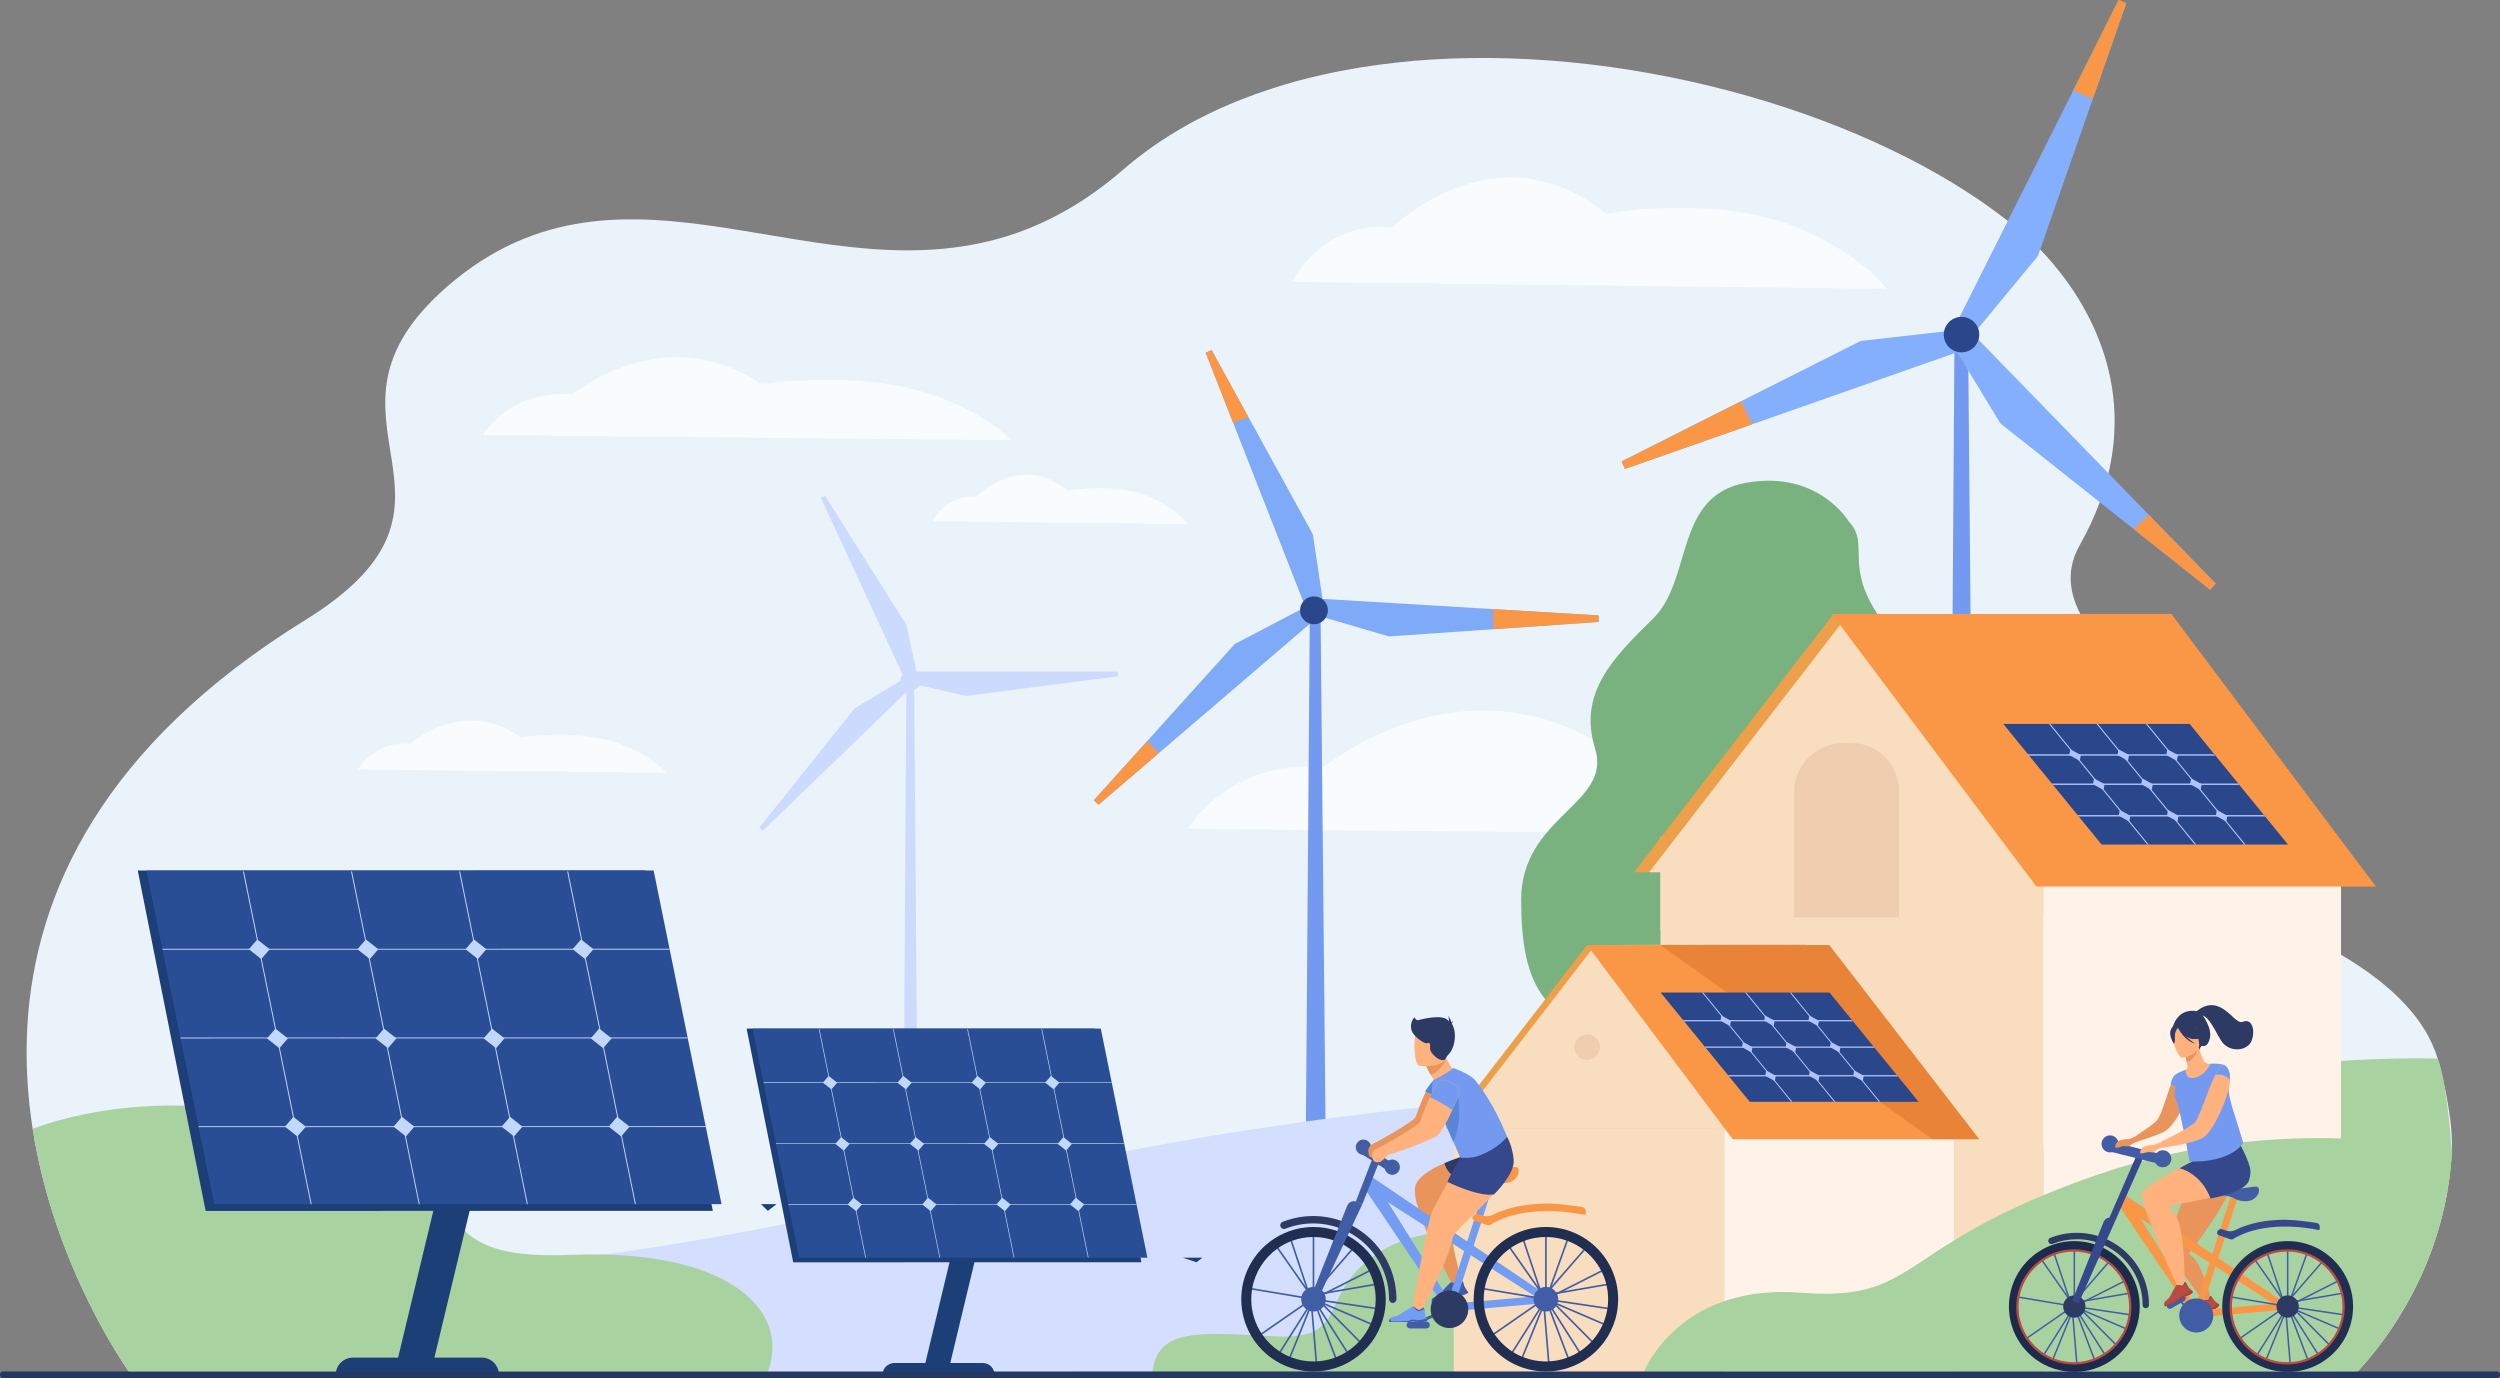 <?xml version="1.0" encoding="UTF-8"?>
<svg id="Layer_2" data-name="Layer 2" xmlns="http://www.w3.org/2000/svg" viewBox="0 0 2720.26 1499.51">
  <rect x="0" y="0" width="2720.26" height="1499.51" fill="#808080" stroke="none"/>
  <defs>
    <style>
      .cls-1 {
        fill: #79b27f;
      }

      .cls-2 {
        fill: #2a4e96;
      }

      .cls-3 {
        fill: #415da5;
      }

      .cls-4 {
        fill: #f99746;
      }

      .cls-5 {
        fill: #1d3f77;
      }

      .cls-6 {
        fill: #a8d29f;
      }

      .cls-7 {
        fill: #efcdaf;
      }

      .cls-8 {
        fill: #fff3e9;
      }

      .cls-9 {
        fill: #d4dfff;
      }

      .cls-10 {
        fill: #c0d8fb;
      }

      .cls-11 {
        fill: #1d2a4c;
      }

      .cls-12 {
        fill: #739cf3;
      }

      .cls-13 {
        fill: #35488b;
      }

      .cls-14 {
        fill: #739af0;
      }

      .cls-15 {
        fill: #2c3a64;
      }

      .cls-16 {
        fill: #5885d6;
      }

      .cls-17 {
        opacity: .5;
      }

      .cls-17, .cls-18 {
        fill: #aec3ff;
      }

      .cls-19 {
        fill: #f9ddbf;
      }

      .cls-20 {
        fill: #7faaf7;
      }

      .cls-21 {
        fill: #e8945b;
      }

      .cls-22 {
        fill: #aa3e39;
      }

      .cls-23 {
        fill: #ffb27d;
      }

      .cls-24 {
        fill: #b84c42;
      }

      .cls-25 {
        fill: #83affc;
      }

      .cls-26 {
        fill: #ed9f4a;
      }

      .cls-27 {
        fill: #233862;
      }

      .cls-28 {
        fill: #f8fcff;
      }

      .cls-29 {
        fill: #2b478b;
      }

      .cls-30 {
        fill: #e88338;
      }

      .cls-31 {
        fill: #ebf3fa;
      }

      .cls-32 {
        fill: #202e51;
      }
    </style>
  </defs>
  <g id="_лой_1" data-name="‘лой_1">
    <g>
      <path class="cls-31" d="M2667.88,1252.03l-.04,.73c-1.09,21.26-3.95,41.35-8.14,60.24-22.15,99.94-79.93,163.79-94.34,179.26,0,0-.02,.02-.03,.03-1.95,2.1-3.15,3.3-3.3,3.61-62.61,0-467.37,.07-928.62-.06-124.33-.03-252.76-.08-379.71-.16-57.65-.03-114.99-.06-171.5-.1-41.15-.03-81.86-.07-121.92-.1-152.08-.13-294.9-.3-417.39-.52-65.57-.12-125.31-.25-177.54-.41-139.07-.39-224.77-.89-225.03-1.54l-.15-.45s-.13-.13-.14-.27c-.01-.01-.01-.02-.01-.03,0-.15-.16-.31-.16-.31-.37-.86-80.49-111.66-104.31-263.67-5.52-35.25-8.02-72.71-5.79-111.53v-.61c8.34-143.17,80.84-304.53,302.41-441.48,211.72-131.04-13.35-217.48,155-363.38,193.51-167.43,404.78,17.9,619.98-58.09,37.92-13.49,76.14-35.03,114.36-68.09,21.53-18.65,45.04-35.03,70.21-48.99,3.95-2.27,7.74-4.4,11.68-6.37,15.17-7.88,30.79-15.01,47.02-21.38,10.76-4.25,21.83-8.19,33.06-11.83,17.89-5.91,36.24-10.92,54.9-15.01,26.54-6.07,53.99-10.47,81.89-13.5,12.14-1.37,24.42-2.43,36.86-3.19,227.75-14.36,482.6,61.53,627.55,175.58,8.04,6.32,15.73,12.76,23.07,19.31,3.04,2.72,7.24,6.67,12.2,11.78,33.83,34.86,102.72,123.58,74.28,243.55-2.43,10.23-5.56,20.7-9.48,31.37-5.62,15.28-12.86,30.99-21.95,47.1-14.1,25.02-11.98,49.59,.76,74.47l.14,.15h0c.7,1.34,1.43,2.68,2.19,4.02,2.66,4.69,5.7,9.39,9.08,14.1,1.92,2.7,3.96,5.39,6.11,8.08,.53,.67,1.07,1.34,1.62,2.02,1.1,1.35,2.22,2.69,3.37,4.04,0,0,0,0,0,0,.92,1.08,1.85,2.15,2.8,3.23,.94,1.08,1.9,2.16,2.89,3.25,.98,1.08,1.97,2.15,2.98,3.23,1,1.08,2.02,2.16,3.06,3.25,1.04,1.08,2.09,2.16,3.15,3.24,1.06,1.08,2.14,2.16,3.23,3.24h0c18.3,18.17,23.35,41.08,28.09,67.85,1.85,10.43,3.65,21.46,6.18,33.01,.11,.51,.23,1.03,.34,1.55,2.17,9.73,4.88,19.83,8.58,30.27,.17,.51,.36,1.03,.55,1.55,3.28,9.07,7.32,18.4,12.42,27.97,.47,.89,.95,1.78,1.45,2.67h0c.38,.72,.77,1.42,1.18,2.13,.29,.52,.58,1.03,.88,1.55,.5,.88,1.02,1.76,1.55,2.64v.02c.22,.36,.44,.74,.68,1.11,3.64,6.07,7.75,12.23,12.39,18.47,2.02,2.74,4.15,5.5,6.39,8.27,11.96,14.81,26.96,30.08,45.92,45.72,24.98,20.62,56.85,41.9,97.71,63.7,6.5,3.47,12.76,6.99,18.79,10.55,56.8,33.55,92.39,70.83,105.12,112.9,1.8,5.94,4.84,17.55,7.77,31.5,4.49,21.38,8.7,48.28,7.69,68.75Z"/>
      <path class="cls-6" d="M2667.78,1252.01c.03,.25,.04,.5,.06,.75-1.09,21.26-3.95,41.35-8.14,60.24l-112.4,17.63-23.2,3.64-13.2,2.07-91.45,14.35-8.18,1.28-18.39,2.89-4.78,.75h-.03s-3.94,.46-10.78,1.11c-.57,.06-1.17,.11-1.78,.17-4.55,.42-10.19,.91-16.66,1.4-2.43,.19-4.98,.37-7.63,.55-.5,.03-1,.07-1.51,.1-3.71,.25-7.6,.48-11.66,.71-8.36,.45-17.38,.84-26.77,1.07-3.65,.09-7.36,.16-11.1,.21-1.95,.02-3.92,.03-5.89,.03-2.37,0-4.75,0-7.14,0-3.53-.02-7.08-.08-10.62-.17-2.6-.06-5.21-.14-7.8-.23-3.62-.14-7.23-.32-10.82-.53-.55-.03-1.1-.07-1.65-.11-1.67-.1-3.34-.21-5-.34-8.24-.62-16.28-1.47-23.93-2.6-1.29-.19-2.56-.39-3.82-.6-28.77-4.7-51.24-13.67-56.41-29.73-4.7-14.71,5.46-35.64,38.98-64.75,5.58-4.84,11.4-9.48,17.43-13.91,38.9-28.6,86.79-48.87,136.97-63.18,2.08-.6,4.16-1.18,6.25-1.75,.32-.09,.64-.18,.96-.27,.57-.15,1.14-.31,1.71-.46,1.13-.31,2.26-.61,3.38-.9,1.98-.53,3.96-1.05,5.95-1.55,10.02-2.56,20.1-4.89,30.18-7.01,2.54-.54,5.08-1.06,7.62-1.57,1.19-.24,2.38-.48,3.56-.71,.82-.17,1.64-.33,2.46-.48,1.25-.24,2.5-.48,3.75-.71,42-7.93,83.59-12.49,121-15,42.13-2.84,78.97-3.07,105.12-2.61,3.02,7.3,5.6,18.43,7.77,31.5,3.43,20.53,5.89,45.87,7.59,68.73Z"/>
      <path class="cls-28" d="M1405.76,306.81s32.34-66.88,109.67-59.45c0,0,112.27-111.47,231.99-14.86,0,0,127.26-23.94,221.51,20.73,62.84,29.78,83.59,61.01,83.59,61.01l-646.76-7.43Z"/>
      <path class="cls-28" d="M1292.54,901.83s43.66-75.69,148.06-67.28c0,0,151.58-126.15,313.21-16.82,0,0,171.82-27.09,299.06,23.46,84.84,33.7,112.86,69.05,112.86,69.05l-873.2-8.41Z"/>
      <path class="cls-1" d="M2011.96,567.85s-33.02-56.58-111.87-42.57c-78.85,14.01-57.87,105.11-101.5,147.94-43.63,42.82-81.68,80.98-62.95,141.48,18.73,60.5-80.75,73.43-80.46,164.79,.29,91.36,21.54,145.2,143.85,152.31,122.3,7.11,317.94-25.21,344.43-62.06,26.49-36.85,22.04-117.75-44.48-220.98-66.51-103.23-5.74-112.49-50.19-172.27-44.45-59.78-13.16-84.01-36.82-108.63Z"/>
      <path class="cls-28" d="M525.28,473.38s28.71-49.77,97.36-44.24c0,0,99.67-82.95,205.95-11.06,0,0,112.98-17.81,196.65,15.42,55.78,22.16,74.21,45.41,74.21,45.41l-574.16-5.53Z"/>
      <g>
        <polygon class="cls-14" points="1443.37 1329.61 1420.17 1329.61 1425.16 671.53 1436.93 671.53 1443.37 1329.61"/>
        <polygon class="cls-20" points="1429.6 675.03 1260.83 819.54 1195.24 875.71 1190.28 870.7 1248.35 806.29 1343.49 700.79 1418.67 661.4 1429.6 675.03"/>
        <polygon class="cls-4" points="1260.83 819.54 1195.24 875.71 1190.28 870.7 1248.35 806.29 1260.83 819.54"/>
        <polygon class="cls-20" points="1441.06 665.29 1424.59 671.14 1341.85 460.18 1311.93 383.9 1318.3 380.86 1358.44 453.88 1428.52 581.34 1441.06 665.29"/>
        <polygon class="cls-4" points="1358.44 453.88 1341.85 460.18 1311.93 383.9 1318.3 380.86 1358.44 453.88"/>
        <polygon class="cls-20" points="1739.45 676.71 1629.33 684.32 1511.22 692.49 1429.77 668.59 1431.38 651.19 1624.29 662.75 1739.37 669.64 1739.45 676.71"/>
        <polygon class="cls-4" points="1739.45 676.71 1625.39 684.59 1624.29 662.75 1739.37 669.64 1739.45 676.71"/>
        <path class="cls-29" d="M1430.66,648.97c-8.35-.5-15.53,5.86-16.03,14.22-.5,8.35,5.86,15.53,14.22,16.03,8.35,.5,15.53-5.86,16.03-14.22,.5-8.35-5.86-15.53-14.22-16.03Z"/>
      </g>
      <g>
        <path class="cls-9" d="M654.04,1491.79h574.16l239.35-.16h432.85s.25-.43,.74-1.3c.35-.62,.82-1.45,1.43-2.51l.23-.31v-.16s.24-.17,.24-.32c.96-1.27,1.67-2.7,2.63-4.44,.49-.8,.96-1.76,1.68-2.7v-.32l.23-.16c3.28-5.67,7.35-13.05,12.04-21.97,.43-.81,.85-1.63,1.29-2.45,2.34-6.74,4.91-14.28,7.65-22.6,6.51-20.17,13.98-44.79,21.28-72.59,2.86-10.96,5.72-22.4,8.42-34.32,1.59-6.88,3.19-14.04,4.72-21.28,.44-2.12,.88-4.24,1.31-6.36,2.81-13.55,5.45-27.5,7.83-41.76,4.68-27.92,8.37-57.01,10.45-86.49-185.92,9.58-544.3,34.8-813.87,95.01-380.38,84.95-474.38,98.67-635.52,113.91-90.18,8.53,12.72,65.1,120.86,113.28Z"/>
        <path class="cls-9" d="M895.82,1399.79s616.07-187.63,771.19-201.22c155.12-13.59,6.52,18.17,6.52,18.17,0,0-421.62,109.68-519.61,156.45-207.24,98.92-258.1,26.6-258.1,26.6Z"/>
        <path class="cls-9" d="M1081.9,1486.42s513.44-235.83,652.38-274.14c138.94-38.32,8.96,15.25,8.96,15.25,0,0-405.4,211.4-490.32,264.77-12.29,7.73-171.01-5.87-171.01-5.87Z"/>
      </g>
      <path class="cls-17" d="M1216.33,735.93l-82.5,10.62-82.5,10.77-50.81-11.68c-1.21,2.28-3.34,3.94-5.76,4.85l3.64,469.69c-5.31,2.58-10.47,6.07-15.17,10.62l2.88-477.58-111.02,107.22-45.19,43.53-3.79-3.34,39.43-49.29,64.46-80.68,50.05-30.18q-.15-.15-.15-.3c0-2.43,.91-4.55,2.12-6.37l-63.7-137.86-25.02-53.99,4.4-2.58,32.31,51.26,56.42,89.48,10.77,50.65h218.84l.3,5.16Z"/>
      <g>
        <polygon class="cls-14" points="2149.8 1302.5 2120.25 1302.5 2126.61 380.58 2141.59 380.58 2149.8 1302.5"/>
        <polygon class="cls-25" points="2129.11 351.2 2255.98 98.3 2305.28 0 2313.58 3.44 2277.17 107.7 2217.51 278.48 2148.67 361.81 2129.11 351.2"/>
        <polygon class="cls-4" points="2255.98 98.3 2305.28 0 2313.58 3.44 2277.17 107.7 2255.98 98.3"/>
        <polygon class="cls-25" points="2120.46 368.28 2136.91 353.29 2338.1 560.16 2410.85 634.96 2404.87 641.67 2321.73 575.74 2176.59 460.66 2120.46 368.28"/>
        <polygon class="cls-4" points="2321.73 575.74 2338.1 560.16 2410.85 634.96 2404.87 641.67 2321.73 575.74"/>
        <polygon class="cls-25" points="1764.5 502.05 1890.04 438.8 2024.67 370.96 2132.09 358.84 2138.77 380.06 1906.59 461.64 1768.08 510.3 1764.5 502.05"/>
        <polygon class="cls-4" points="1764.5 502.05 1894.53 436.53 1906.59 461.64 1768.08 510.3 1764.5 502.05"/>
        <path class="cls-29" d="M2140.72,382.31c10.05-3.53,15.34-14.54,11.81-24.6-3.53-10.05-14.54-15.34-24.6-11.81-10.05,3.53-15.34,14.54-11.81,24.6,3.53,10.05,14.54,15.34,24.6,11.81Z"/>
      </g>
      <path class="cls-6" d="M1699.13,1353.09s-123.99-36.86-196.58,8.31c-72.59,45.17-29.65,97.15-115.54,92.63-85.88-4.52-128.83-8.86-133.35,41.9h379.7l65.77-142.84Z"/>
      <g>
        <g>
          <g>
            <rect class="cls-19" x="1806.77" y="910.72" width="416.74" height="584.32"/>
            <path class="cls-8" d="M2547.3,926.27v568.73h-323.79V910.65h309.69c4.85,5.16,9.55,10.31,14.1,15.62Z"/>
            <path class="cls-26" d="M2304.19,719.86l-32.91,67.79-14.56,29.88-.46,1.21-.61,1.06-.46,.91-.76,1.52-.3,.76-14.41,29.57-.76,1.52-1.82,3.94-25.63,52.63-5.92,12.28-8.34,16.99-4.4,9.1h-414.79l28.66-37.16,.91-1.21,186.54-241.44,.15-.15h16.38l252.97-.91c8.95,17.14,23.05,34.43,40.49,51.71Z"/>
            <polygon class="cls-19" points="2223.51 946.26 2223.51 994.85 1806.77 1012.46 1806.77 949.08 1794.44 949.08 2010.71 668.99 2223.51 946.26"/>
            <path class="cls-7" d="M2005.73,808.52h8.71c28.62,0,51.85,23.23,51.85,51.85v137.92h-114.15v-136.18c0-29.58,24.01-53.59,53.59-53.59Z"/>
            <polygon class="cls-4" points="2585.29 964.64 2215.85 964.64 2197.2 939.91 2175.21 910.65 2002.16 679.97 1994.12 669.2 1993.21 667.99 2362.66 667.99 2363.57 669.2 2371.61 679.97 2544.65 910.65 2566.64 939.91 2585.29 964.64"/>
          </g>
          <g>
            <polygon class="cls-26" points="1965.5 1027.6 1868.28 1227.74 1572.95 1227.74 1726.92 1028.33 1965.5 1027.6"/>
            <g>
              <polygon class="cls-19" points="1974.34 1027.6 1877.13 1227.74 1581.8 1227.74 1735.77 1028.33 1974.34 1027.6"/>
              <polygon class="cls-19" points="1876.49 1227.74 1876.49 1494.49 1581.8 1495.07 1581.8 1227.74 1876.49 1227.74"/>
              <rect class="cls-8" x="1876.49" y="1227.74" width="249.54" height="266.75"/>
              <polygon class="cls-4" points="2153.45 1239.58 1885.38 1239.58 1726.92 1028.33 1806.77 1028.34 1990.39 1028.38 2153.45 1239.58"/>
              <path class="cls-7" d="M1712.99,1139.44c0-7.69,6.24-13.93,13.93-13.93s13.93,6.24,13.93,13.93-6.24,13.93-13.93,13.93-13.93-6.24-13.93-13.93Z"/>
              <polygon class="cls-30" points="2153.45 1239.58 2102.58 1239.58 1806.77 1028.34 1990.39 1028.38 2153.45 1239.58"/>
            </g>
          </g>
        </g>
        <g>
          <polygon class="cls-29" points="2286.73 918.91 2489.55 918.91 2382.56 787.7 2179.74 787.7 2286.73 918.91"/>
          <g>
            <polygon class="cls-18" points="2207.36 822.26 2410.18 822.26 2408.93 820.72 2206.1 820.72 2207.36 822.26"/>
            <polygon class="cls-18" points="2334.89 787.7 2441.88 918.91 2443.42 918.91 2336.43 787.7 2334.89 787.7"/>
            <polygon class="cls-18" points="2281.15 787.7 2388.14 918.91 2389.68 918.91 2282.69 787.7 2281.15 787.7"/>
            <polygon class="cls-18" points="2229.44 787.7 2336.43 918.91 2337.97 918.91 2230.98 787.7 2229.44 787.7"/>
            <polygon class="cls-18" points="2233.86 854.08 2436.69 854.08 2435.43 852.54 2232.61 852.54 2233.86 854.08"/>
            <polygon class="cls-18" points="2261.85 888.4 2464.67 888.4 2463.41 886.86 2260.59 886.86 2261.85 888.4"/>
            <g>
              <polygon class="cls-18" points="2368.64 827.92 2369.81 821.6 2358.34 815.28 2357.17 821.6 2368.64 827.92"/>
              <polygon class="cls-18" points="2315.49 827.92 2316.65 821.6 2305.18 815.28 2304.01 821.6 2315.49 827.92"/>
              <polygon class="cls-18" points="2263 827.92 2264.17 821.6 2252.7 815.28 2251.53 821.6 2263 827.92"/>
            </g>
            <g>
              <polygon class="cls-18" points="2394.5 859.63 2395.67 853.31 2384.2 846.99 2383.03 853.31 2394.5 859.63"/>
              <polygon class="cls-18" points="2341.34 859.63 2342.51 853.31 2331.04 846.99 2329.87 853.31 2341.34 859.63"/>
              <polygon class="cls-18" points="2288.86 859.63 2290.03 853.31 2278.56 846.99 2277.39 853.31 2288.86 859.63"/>
            </g>
            <g>
              <polygon class="cls-18" points="2422.49 893.95 2423.65 887.63 2412.18 881.31 2411.01 887.63 2422.49 893.95"/>
              <polygon class="cls-18" points="2369.33 893.95 2370.5 887.63 2359.02 881.31 2357.86 887.63 2369.33 893.95"/>
              <polygon class="cls-18" points="2316.85 893.95 2318.01 887.63 2306.54 881.31 2305.37 887.63 2316.85 893.95"/>
            </g>
          </g>
        </g>
        <g>
          <polygon class="cls-29" points="1903.89 1198.89 2087.67 1198.89 1990.73 1079.99 1806.95 1079.99 1903.89 1198.89"/>
          <g>
            <polygon class="cls-18" points="1831.98 1111.31 2015.76 1111.31 2014.62 1109.91 1830.84 1109.91 1831.98 1111.31"/>
            <polygon class="cls-18" points="1947.53 1079.99 2044.47 1198.89 2045.87 1198.89 1948.92 1079.99 1947.53 1079.99"/>
            <polygon class="cls-18" points="1898.83 1079.99 1995.78 1198.89 1997.18 1198.89 1900.23 1079.99 1898.83 1079.99"/>
            <polygon class="cls-18" points="1851.98 1079.99 1948.93 1198.89 1950.33 1198.89 1853.38 1079.99 1851.98 1079.99"/>
            <polygon class="cls-18" points="1855.99 1140.14 2039.77 1140.14 2038.63 1138.74 1854.85 1138.74 1855.99 1140.14"/>
            <polygon class="cls-18" points="1881.35 1171.24 2065.13 1171.24 2063.99 1169.84 1880.21 1169.84 1881.35 1171.24"/>
            <g>
              <polygon class="cls-18" points="1978.12 1116.43 1979.17 1110.71 1968.78 1104.98 1967.72 1110.71 1978.12 1116.43"/>
              <polygon class="cls-18" points="1929.95 1116.43 1931.01 1110.71 1920.61 1104.98 1919.55 1110.71 1929.95 1116.43"/>
              <polygon class="cls-18" points="1882.39 1116.43 1883.45 1110.71 1873.06 1104.98 1872 1110.71 1882.39 1116.43"/>
            </g>
            <g>
              <polygon class="cls-18" points="2001.55 1145.17 2002.6 1139.44 1992.21 1133.71 1991.15 1139.44 2001.55 1145.17"/>
              <polygon class="cls-18" points="1953.38 1145.17 1954.43 1139.44 1944.04 1133.71 1942.98 1139.44 1953.38 1145.17"/>
              <polygon class="cls-18" points="1905.82 1145.17 1906.88 1139.44 1896.49 1133.71 1895.43 1139.44 1905.82 1145.17"/>
            </g>
            <g>
              <polygon class="cls-18" points="2026.9 1176.27 2027.96 1170.54 2017.57 1164.81 2016.51 1170.54 2026.9 1176.27"/>
              <polygon class="cls-18" points="1978.74 1176.27 1979.79 1170.54 1969.4 1164.81 1968.34 1170.54 1978.74 1176.27"/>
              <polygon class="cls-18" points="1931.18 1176.27 1932.24 1170.54 1921.84 1164.81 1920.79 1170.54 1931.18 1176.27"/>
            </g>
          </g>
        </g>
      </g>
      <path class="cls-6" d="M835.76,1491.79c-.06,.17-.12,.33-.18,.5H140.03s-.01-.02-.01-.03c0-.15-.16-.31-.16-.31-.37-.86-80.49-111.66-104.31-263.67,17.41-6.69,78.88-27.47,165.36-25.22,3.48,.09,7,.22,10.56,.39,31.91,1.49,66.98,6.18,104.31,15.81,1.31,.34,2.63,.68,3.95,1.03,.37,.1,.74,.2,1.11,.3,2.64,.71,5.28,1.44,7.94,2.2,2.98,.85,5.96,1.73,8.97,2.64,1.07,.33,2.15,.66,3.23,.99,3.98,1.24,7.98,2.54,12.01,3.89,46.98,15.81,76.13,32.85,96.42,49.32,.42,.34,.84,.68,1.26,1.02,9.74,8.05,17.41,15.96,24.04,23.51,1.81,2.06,3.55,4.09,5.23,6.09,2.08,2.49,4.08,4.93,6.04,7.32,6.57,8.02,12.64,15.42,19.76,21.88,19.64,17.87,47.25,28.67,115.33,25.96,12.21-.49,23.88-.6,35.03-.36,146.39,3.05,202.06,65.79,179.66,126.74Z"/>
      <path class="cls-6" d="M2667.88,1252.03s-.07,0-.1-.02c-26.69-5.33-68.6-11.75-120.48-13.29-32.14-.96-68.12-.05-106.67,4.15-1.36,.15-2.73,.3-4.1,.45-4.02,.47-8.07,.96-12.15,1.5-8.9,1.16-17.93,2.51-27.06,4.05-.01,0-.02,0-.03,0-2.72,.46-5.42,.93-8.16,1.43-2.93,.52-5.87,1.07-8.82,1.64-6.32,1.22-12.7,2.54-19.12,3.96-2.82,.62-5.65,1.27-8.49,1.94-2.84,.65-5.68,1.34-8.54,2.04-3.46,.86-6.93,1.74-10.41,2.65h0c-1.08,.29-2.17,.58-3.25,.87h-.01c-3.19,.86-6.39,1.74-9.6,2.65-12.97,3.67-26.08,7.78-39.27,12.37-21.66,7.48-40.9,14.85-58.1,22.03-21.83,9.09-40.38,17.88-56.41,26.19-15.83,8.18-29.27,15.95-41.07,23.2-63.92,39.28-79.66,63.52-166.85,56.73-7.77-.59-15.21-.83-22.34-.73-23.36,.3-43.34,4.07-60.35,9.88-34.1,11.64-56.25,31.51-69.72,48.09-11.1,13.66-16.32,25.08-17.49,27.82-.18,.41-.26,.63-.26,.63h776.34c14.41-15.47,72.19-79.32,94.34-179.26,4.19-18.89,7.05-38.98,8.14-60.24l.04-.73Z"/>
      <path class="cls-28" d="M389.53,837.32s16.76-31.35,56.84-27.87c0,0,58.19-52.25,120.24-6.97,0,0,65.96-11.22,114.81,9.71,32.57,13.96,43.32,28.6,43.32,28.6l-335.21-3.48Z"/>
      <path class="cls-28" d="M1014.96,567.14s13.88-29.81,47.07-26.5c0,0,48.18-49.69,99.57-6.63,0,0,54.62-10.67,95.07,9.24,26.97,13.27,35.88,27.2,35.88,27.2l-277.58-3.31Z"/>
      <g>
        <g>
          <polygon class="cls-5" points="430.73 1487.43 470.34 1486.94 562.85 1101.46 523.24 1101.96 430.73 1487.43"/>
          <path class="cls-5" d="M365.29,1496.01h177.63c0-10.39-8.42-18.82-18.82-18.82h-140c-10.39,0-18.82,8.42-18.82,18.82h0Z"/>
        </g>
        <polygon class="cls-5" points="775.62 1317.54 758.56 1232 758.56 1232 758.53 1231.82 701.75 947.17 149.89 947.25 223.76 1317.62 328.58 1317.6 328.58 1317.6 329.57 1317.6 446.88 1317.58 447.24 1317.58 447.24 1317.58 564.04 1317.57 564.84 1317.57 564.84 1317.57 681.38 1317.55 681.38 1317.55 682.44 1317.55 682.44 1317.55 775.62 1317.54"/>
        <g>
          <polygon class="cls-2" points="785.08 1310.21 233.21 1310.29 159.34 947.24 711.2 947.17 785.08 1310.21"/>
          <g>
            <polygon class="cls-10" points="339.09 1310.28 338.04 1310.28 264.36 948.21 265.42 948.21 339.09 1310.28"/>
            <polygon class="cls-10" points="456.69 1310.26 455.64 1310.26 381.96 948.19 383.02 948.19 456.69 1310.26"/>
            <polygon class="cls-10" points="574.29 1310.24 573.24 1310.24 499.56 948.17 500.62 948.17 574.29 1310.24"/>
            <polygon class="cls-10" points="691.89 1310.23 690.84 1310.23 617.16 948.16 618.22 948.16 691.89 1310.23"/>
            <polygon class="cls-10" points="728.73 1033.33 176.87 1033.4 176.67 1032.41 728.53 1032.33 728.73 1033.33"/>
            <polygon class="cls-10" points="748.37 1129.85 196.51 1129.93 196.31 1128.93 748.17 1128.86 748.37 1129.85"/>
            <polygon class="cls-10" points="768.01 1226.37 216.15 1226.45 215.95 1225.45 767.81 1225.38 768.01 1226.37"/>
          </g>
          <g>
            <polygon class="cls-10" points="284.29 1043.57 270.76 1032.89 279.95 1022.22 293.48 1032.89 284.29 1043.57"/>
            <polygon class="cls-10" points="304.03 1140.58 290.5 1129.91 299.69 1119.24 313.22 1129.91 304.03 1140.58"/>
            <polygon class="cls-10" points="402.42 1043.55 388.89 1032.88 398.08 1022.2 411.61 1032.88 402.42 1043.55"/>
            <polygon class="cls-10" points="422.16 1140.57 408.63 1129.9 417.82 1119.22 431.35 1129.89 422.16 1140.57"/>
            <polygon class="cls-10" points="520.02 1043.53 506.49 1032.86 515.68 1022.19 529.21 1032.86 520.02 1043.53"/>
            <polygon class="cls-10" points="636.57 1043.51 623.03 1032.84 632.22 1022.17 645.75 1032.84 636.57 1043.51"/>
            <polygon class="cls-10" points="323.57 1236.61 310.04 1225.94 319.23 1215.26 332.76 1225.93 323.57 1236.61"/>
            <polygon class="cls-10" points="441.7 1236.59 428.17 1225.92 437.36 1215.25 450.89 1225.92 441.7 1236.59"/>
            <polygon class="cls-10" points="559.3 1236.57 545.77 1225.9 554.96 1215.23 568.49 1225.9 559.3 1236.57"/>
            <polygon class="cls-10" points="675.85 1236.56 662.31 1225.89 671.5 1215.21 685.04 1225.88 675.85 1236.56"/>
            <polygon class="cls-10" points="656.31 1140.53 642.77 1129.86 651.96 1119.19 665.5 1129.86 656.31 1140.53"/>
            <polygon class="cls-10" points="539.76 1140.55 526.23 1129.88 535.42 1119.21 548.95 1129.88 539.76 1140.55"/>
          </g>
        </g>
      </g>
      <g>
        <g>
          <polygon class="cls-5" points="1005.19 1490.12 1032.38 1489.78 1095.9 1225.13 1068.7 1225.46 1005.19 1490.12"/>
          <path class="cls-5" d="M960.26,1496.01h121.96c0-7.13-5.78-12.92-12.92-12.92h-96.12c-7.14,0-12.92,5.78-12.92,12.92h0Z"/>
        </g>
        <polygon class="cls-5" points="1241.98 1373.48 1230.27 1314.75 1230.27 1314.75 1230.24 1314.62 1191.26 1119.19 812.37 1119.24 863.09 1373.53 935.06 1373.52 935.06 1373.52 935.73 1373.52 1016.28 1373.51 1016.52 1373.51 1016.52 1373.51 1096.71 1373.5 1097.26 1373.5 1097.26 1373.5 1177.28 1373.49 1177.28 1373.49 1178 1373.49 1178 1373.48 1241.98 1373.48"/>
        <g>
          <polygon class="cls-2" points="1248.47 1368.45 869.58 1368.5 818.86 1119.24 1197.75 1119.19 1248.47 1368.45"/>
          <g>
            <polygon class="cls-10" points="942.27 1368.49 941.55 1368.49 890.96 1119.9 891.69 1119.9 942.27 1368.49"/>
            <polygon class="cls-10" points="1023.01 1368.48 1022.29 1368.48 971.7 1119.89 972.43 1119.89 1023.01 1368.48"/>
            <polygon class="cls-10" points="1103.75 1368.47 1103.03 1368.47 1052.44 1119.88 1053.17 1119.88 1103.75 1368.47"/>
            <polygon class="cls-10" points="1184.49 1368.46 1183.77 1368.46 1133.19 1119.87 1133.91 1119.87 1184.49 1368.46"/>
            <polygon class="cls-10" points="1209.79 1178.34 830.89 1178.4 830.75 1177.72 1209.65 1177.66 1209.79 1178.34"/>
            <polygon class="cls-10" points="1223.27 1244.61 844.38 1244.67 844.24 1243.99 1223.13 1243.93 1223.27 1244.61"/>
            <polygon class="cls-10" points="1236.76 1310.88 857.86 1310.94 857.72 1310.25 1236.62 1310.2 1236.76 1310.88"/>
          </g>
          <g>
            <polygon class="cls-10" points="904.65 1185.37 895.36 1178.05 901.66 1170.72 910.96 1178.05 904.65 1185.37"/>
            <polygon class="cls-10" points="918.2 1251.98 908.91 1244.66 915.22 1237.33 924.51 1244.66 918.2 1251.98"/>
            <polygon class="cls-10" points="985.75 1185.36 976.46 1178.04 982.77 1170.71 992.06 1178.03 985.75 1185.36"/>
            <polygon class="cls-10" points="999.3 1251.97 990.01 1244.65 996.32 1237.32 1005.61 1244.64 999.3 1251.97"/>
            <polygon class="cls-10" points="1066.49 1185.35 1057.2 1178.02 1063.51 1170.7 1072.8 1178.02 1066.49 1185.35"/>
            <polygon class="cls-10" points="1146.51 1185.34 1137.22 1178.01 1143.53 1170.69 1152.82 1178.01 1146.51 1185.34"/>
            <polygon class="cls-10" points="931.62 1317.91 922.33 1310.59 928.63 1303.26 937.92 1310.58 931.62 1317.91"/>
            <polygon class="cls-10" points="1012.72 1317.9 1003.43 1310.57 1009.74 1303.25 1019.03 1310.57 1012.72 1317.9"/>
            <polygon class="cls-10" points="1093.46 1317.89 1084.17 1310.56 1090.48 1303.23 1099.77 1310.56 1093.46 1317.89"/>
            <polygon class="cls-10" points="1173.48 1317.88 1164.19 1310.55 1170.5 1303.22 1179.79 1310.55 1173.48 1317.88"/>
            <polygon class="cls-10" points="1160.06 1251.95 1150.77 1244.62 1157.08 1237.29 1166.37 1244.62 1160.06 1251.95"/>
            <polygon class="cls-10" points="1080.05 1251.96 1070.75 1244.63 1077.06 1237.31 1086.35 1244.63 1080.05 1251.96"/>
          </g>
        </g>
      </g>
      <g>
        <path class="cls-21" d="M1582.4,1401.18l9.02-1.76s-21.55-85.22-18.59-92.26c2.39-5.84,27.23-10.06,39.4-20.26,2.6-2.18,4.57-4.57,5.7-7.32,6.47-15.83-4.08-27.58-4.08-27.58,0,0-22.09,5.07-42.15,13.65-14.28,6.12-27.51,14.07-31.17,23.29-8.8,22.31,41.88,112.24,41.88,112.24Z"/>
        <path class="cls-3" d="M1557.88,1414.32c.14-.89,.73-1.68,1.6-2.16,2.14-1.18,6.53-2.87,9.82-7.26,1.85-2.47,9.49-9.76,9.49-9.76l.04-.02c.2-.05,1.2-.04,6.04,1.95,2.5,1.02,5.11-3.68,5.11-3.68,0,0,.8,.32,1.54,1.1,.59,.62,1.14,1.54,1.23,2.82,.12,1.81,1.99,4.74,3.38,6.7,.84,1.18,1.51,2,1.51,2,0,0,.52,1.02-3.74,2.64l-5.09,1.32c-1.77,.2-3.14,.09-4.94,.34-2.74,.38-3.71,1.66-3.9,1.94-.03,.04-.04,.06-.04,.06l-21.65,5.6c-.72-.55-.61-2.28-.4-3.58Z"/>
        <g id="BPbxa9">
          <path class="cls-15" d="M1515.44,1417.72c2.22,0,4.02-1.8,4.02-4.02,0-49.91-40.6-90.52-90.51-90.52-11.53,0-22.75,2.14-33.36,6.35-2.06,.82-3.07,3.16-2.25,5.23,.83,2.05,3.15,3.07,5.23,2.25,9.65-3.83,19.88-5.78,30.38-5.78,45.47,0,82.47,37,82.47,82.47,0,2.22,1.8,4.02,4.02,4.02Z"/>
          <g>
            <g>
              <path class="cls-3" d="M1442.6,1413.69c0-7.4-6-13.4-13.4-13.4s-13.4,6-13.4,13.4,6,13.4,13.4,13.4,13.4-6,13.4-13.4Z"/>
              <g>
                <rect class="cls-3" x="1407.54" y="1380.22" width="67.26" height="1.82" transform="translate(-345.57 2271.11) rotate(-70.26)"/>
                <polygon class="cls-3" points="1493.36 1442.25 1494.08 1440.57 1429.8 1412.96 1387.54 1352.59 1386.05 1353.64 1428.6 1414.43 1428.84 1414.53 1493.36 1442.25"/>
                <path class="cls-3" d="M1454.69,1483.5l1.72-.58c-.46-1.36-25.31-66.77-26.37-69.55l-.65-1.7-40.04,63.33,1.54,.97,38.1-60.25c9.1,23.96,25.35,66.74,25.69,67.78Z"/>
                <rect class="cls-3" x="1428.68" y="1402.11" width="72.38" height="1.82" transform="translate(-216.6 268.58) rotate(-9.76)"/>
                <rect class="cls-3" x="1413.3" y="1344.3" width="1.82" height="66.09" transform="translate(-363.13 518.2) rotate(-18.44)"/>
                <polygon class="cls-3" points="1429.34 1414.64 1429.61 1414.5 1495.04 1381.34 1494.21 1379.72 1429.06 1412.75 1358.93 1400.99 1358.63 1402.78 1429.34 1414.64"/>
                <path class="cls-3" d="M1402.8,1481.23c.39-1.14,17.18-42.45,26.58-65.56l36.31,57.12,1.53-.98-38.2-60.1-.66,1.63c-1.1,2.69-26.82,65.92-27.28,67.3l1.72,.58Z"/>
                <rect class="cls-3" x="1463.5" y="1383.32" width="1.82" height="71.19" transform="translate(-153.87 2659.48) rotate(-81.57)"/>
                <rect class="cls-3" x="1422.58" y="1380.3" width="59.58" height="1.82" transform="translate(-542.81 1571.87) rotate(-49.02)"/>
                <rect class="cls-3" x="1428.75" y="1418.58" width="1.82" height="66.11" transform="translate(-115.21 123.27) rotate(-4.75)"/>
                <rect class="cls-3" x="1363.38" y="1430.73" width="75.75" height="1.82" transform="translate(-566.04 1053.67) rotate(-34.74)"/>
                <polygon class="cls-3" points="1480.8 1462.5 1482.09 1461.22 1430.11 1408.78 1430.11 1340.54 1428.29 1340.54 1428.29 1409.53 1480.8 1462.5"/>
              </g>
            </g>
            <path class="cls-32" d="M1493.01,1367.84c-1.45-2.01-3-3.96-4.63-5.82-6.2-7.09-13.65-13.06-22-17.56-3.64-1.97-7.45-3.65-11.4-5.02-8.08-2.82-16.75-4.35-25.78-4.35-2.8,0-5.57,.15-8.29,.44h0c-16.31,1.72-31.15,8.45-42.94,18.6h0c-16.73,14.44-27.35,35.78-27.35,59.56,0,7.2,.99,14.34,2.91,21.21,1.72,6.18,4.21,12.15,7.42,17.75,.09,.18,.2,.35,.3,.53,6.8,11.68,16.55,21.48,28.2,28.32,9.15,5.38,19.32,8.83,29.84,10.16h.04c3.26,.42,6.58,.63,9.89,.63s6.78-.22,10.08-.64h.02c38.6-4.98,68.5-38.03,68.5-77.96,0-17.1-5.48-32.94-14.79-45.85Zm-1.26,71.73c-.22,.56-.46,1.12-.72,1.67-2.87,6.43-6.72,12.33-11.36,17.52-.4,.46-.81,.91-1.23,1.35-3.64,3.85-7.72,7.28-12.17,10.2-.5,.34-1.01,.66-1.53,.98-3.37,2.09-6.94,3.89-10.67,5.37-.56,.22-1.13,.44-1.7,.65-6.09,2.22-12.59,3.6-19.35,3.97-.61,.04-1.21,.06-1.82,.08-.67,.02-1.33,.03-2,.03-8.46,0-16.82-1.58-24.62-4.63-.57-.21-1.13-.44-1.69-.67-2.72-1.16-5.37-2.48-7.93-3.99-.39-.23-.78-.47-1.17-.71-.52-.31-1.03-.63-1.53-.97-6.97-4.54-13.05-10.34-17.92-17.06-.31-.43-.62-.87-.92-1.31-.35-.5-.69-1.01-1.01-1.52-.62-.93-1.2-1.87-1.76-2.83-3.31-5.69-5.76-11.83-7.28-18.21-1.24-5.15-1.87-10.46-1.87-15.8,0-3.51,.27-6.95,.78-10.31,.1-.6,.2-1.2,.3-1.79,3.18-17.55,13.15-32.76,27.07-42.81,.49-.36,.99-.71,1.49-1.05,4.11-2.81,8.54-5.17,13.22-7.03,.57-.22,1.14-.43,1.71-.64,6.95-2.54,14.43-3.96,22.22-4.06,.3-.01,.61-.01,.91-.01s.61,0,.91,.01c7.28,.09,14.29,1.34,20.84,3.57h0c.17,.06,.33,.12,.5,.18,.58,.2,1.14,.41,1.71,.62,2.97,1.13,5.84,2.46,8.59,3.97,2.85,1.57,5.57,3.34,8.15,5.29,.49,.36,.96,.73,1.43,1.12,2.53,2.01,4.92,4.21,7.14,6.56,2.17,2.3,4.17,4.76,6,7.35,1.72,2.42,3.29,4.96,4.67,7.61,.29,.54,.57,1.08,.83,1.62,2.04,4.13,3.66,8.5,4.83,13.05,.14,.59,.29,1.18,.42,1.78,1.09,4.82,1.67,9.83,1.67,14.97,0,3.06-.2,6.08-.6,9.04-.08,.6-.17,1.21-.27,1.8-.84,5.24-2.29,10.28-4.28,15.04Z"/>
          </g>
          <rect class="cls-12" x="1524.42" y="1348.27" width="151.69" height="8.18" transform="translate(-175.18 2464.79) rotate(-72.27)"/>
          <polygon class="cls-12" points="1584.94 1426.25 1693.97 1416.77 1491.77 1280.06 1503.33 1303.74 1670.27 1410.62 1584.23 1418.1 1584.94 1426.25"/>
          <polygon class="cls-12" points="1570.25 1419.85 1577.12 1415.42 1493.22 1281.03 1483.46 1291.13 1570.25 1419.85"/>
          <path class="cls-3" d="M1435.71,1410.09l46.72-99.99-6.26-2.5c-4.07-1.63-8.68,.36-10.3,4.43l-37.73,94.97,7.57,3.09Z"/>
          <path class="cls-3" d="M1482.43,1310.1c6.76-17.54,18.05-45.1,17.87-44.83l-6.81-4.53c-.33,.5-.55,.83-18.28,46.84l7.22,2.53Z"/>
          <path class="cls-3" d="M1521.65,1274.85c2.68-3.72,1.83-8.9-1.89-11.58-3.72-2.68-8.9-1.83-11.58,1.89-2.68,3.72-1.83,8.9,1.89,11.58,3.72,2.68,8.9,1.83,11.58-1.89Z"/>
          <path class="cls-3" d="M1490.25,1253.13c2.68-3.72,1.83-8.9-1.89-11.58-3.72-2.68-8.9-1.83-11.58,1.89-2.68,3.72-1.83,8.9,1.89,11.58,3.72,2.68,8.9,1.83,11.58-1.89Z"/>
          <polygon class="cls-3" points="1482.16 1256.07 1513.84 1276.23 1518.24 1267.58 1486.55 1247.42 1482.16 1256.07"/>
          <path class="cls-3" d="M1534.3,1445.5h17.72c2.08,0,3.79-1.7,3.79-3.79h0c0-2.08-1.7-3.79-3.79-3.79h-17.72c-2.08,0-3.79,1.7-3.79,3.79h0c0,2.08,1.7,3.79,3.79,3.79Z"/>
          <rect class="cls-3" x="1540.56" y="1429.67" width="39.44" height="3.18" transform="translate(-453.04 775.88) rotate(-24.5)"/>
          <g>
            <g>
              <path class="cls-3" d="M1695.52,1413.69c0-7.4-6-13.4-13.4-13.4s-13.4,6-13.4,13.4,6,13.4,13.4,13.4,13.4-6,13.4-13.4Z"/>
              <g>
                <rect class="cls-3" x="1660.45" y="1380.22" width="67.26" height="1.82" transform="translate(-178.08 2509.17) rotate(-70.26)"/>
                <polygon class="cls-3" points="1746.28 1442.25 1746.99 1440.57 1682.71 1412.96 1640.46 1352.59 1638.97 1353.64 1681.52 1414.43 1681.76 1414.53 1746.28 1442.25"/>
                <path class="cls-3" d="M1707.61,1483.5l1.72-.58c-.46-1.36-25.31-66.77-26.37-69.55l-.65-1.7-40.05,63.33,1.54,.97,38.1-60.25c9.1,23.96,25.35,66.74,25.69,67.78Z"/>
                <rect class="cls-3" x="1681.6" y="1402.11" width="72.38" height="1.82" transform="translate(-212.94 311.45) rotate(-9.76)"/>
                <rect class="cls-3" x="1666.22" y="1344.3" width="1.82" height="66.09" transform="translate(-350.13 598.19) rotate(-18.44)"/>
                <polygon class="cls-3" points="1682.26 1414.64 1682.53 1414.5 1747.96 1381.34 1747.13 1379.72 1681.97 1412.75 1611.85 1400.99 1611.54 1402.78 1682.26 1414.64"/>
                <path class="cls-3" d="M1655.72,1481.23c.39-1.14,17.18-42.45,26.58-65.56l36.31,57.12,1.53-.98-38.2-60.1-.66,1.63c-1.09,2.69-26.82,65.92-27.28,67.3l1.72,.58Z"/>
                <rect class="cls-3" x="1716.42" y="1383.32" width="1.82" height="71.19" transform="translate(61.24 2908.86) rotate(-81.54)"/>
                <rect class="cls-3" x="1675.5" y="1380.3" width="59.58" height="1.82" transform="translate(-455.76 1762.81) rotate(-49.02)"/>
                <rect class="cls-3" x="1681.66" y="1418.58" width="1.82" height="66.1" transform="translate(-114.39 144.27) rotate(-4.75)"/>
                <rect class="cls-3" x="1616.3" y="1430.73" width="75.75" height="1.82" transform="translate(-520.96 1197.79) rotate(-34.74)"/>
                <polygon class="cls-3" points="1733.72 1462.5 1735.01 1461.22 1683.03 1408.78 1683.03 1340.54 1681.21 1340.54 1681.21 1409.53 1733.72 1462.5"/>
              </g>
            </g>
            <path class="cls-32" d="M1682.12,1335.09c-12.03,0-23.44,2.72-33.64,7.58-11.5,5.45-21.47,13.63-29.07,23.69-1.98,2.61-3.8,5.36-5.44,8.21-6.65,11.52-10.45,24.89-10.45,39.12,0,.91,.02,1.82,.05,2.73,.09,2.73,.33,5.45,.7,8.15,1.41,10.07,4.75,19.81,9.87,28.61,6.44,11.06,15.54,20.44,26.39,27.21,.6,.38,1.21,.75,1.82,1.11,9.08,5.34,19.15,8.77,29.57,10.13,3.37,.44,6.78,.66,10.2,.66s6.87-.22,10.21-.66c38.53-5.02,68.39-38.06,68.39-77.94,0-43.34-35.26-78.6-78.6-78.6Zm62.55,104.48c-.22,.56-.46,1.12-.72,1.67-2.87,6.43-6.72,12.33-11.36,17.52-.4,.46-.81,.91-1.23,1.35-3.64,3.85-7.72,7.28-12.17,10.2-.5,.34-1.01,.66-1.53,.98-3.37,2.09-6.94,3.89-10.67,5.37-.56,.22-1.13,.44-1.7,.65-6.1,2.22-12.6,3.6-19.36,3.97-.6,.04-1.21,.06-1.81,.08-.67,.02-1.33,.03-2,.03-8.47,0-16.82-1.58-24.62-4.63-.57-.21-1.13-.44-1.69-.67-2.72-1.16-5.37-2.48-7.93-3.99-.39-.23-.78-.47-1.17-.71-.52-.31-1.03-.63-1.53-.97-.02,0-.04-.01-.05-.03-7.4-4.83-13.79-11.08-18.79-18.34-.35-.5-.69-1.01-1.01-1.52-.62-.93-1.2-1.87-1.76-2.83-4.32-7.42-7.17-15.6-8.41-24.08-.41-2.69-.64-5.41-.71-8.15-.02-.59-.03-1.19-.03-1.78,0-3.51,.27-6.95,.78-10.31,.1-.6,.2-1.2,.3-1.79,1.37-7.55,3.99-14.67,7.66-21.13,1.57-2.8,3.34-5.47,5.29-7.99,4.02-5.22,8.78-9.84,14.12-13.69,.49-.36,.99-.71,1.49-1.05,4.11-2.81,8.54-5.17,13.22-7.03,.57-.22,1.14-.43,1.71-.64,4.24-1.55,8.65-2.68,13.23-3.35h.01c2.94-.43,5.93-.67,8.98-.71,.3-.01,.61-.01,.91-.01s.61,0,.91,.01c7.47,.09,14.65,1.41,21.35,3.75,.58,.2,1.14,.41,1.71,.62,6.04,2.29,11.67,5.43,16.74,9.26,.49,.36,.96,.73,1.43,1.12,7.33,5.84,13.42,13.16,17.81,21.52,.29,.54,.57,1.08,.83,1.62,2.04,4.13,3.66,8.5,4.83,13.05,.14,.59,.29,1.18,.41,1.78,1.1,4.82,1.68,9.83,1.68,14.97,0,3.06-.2,6.08-.6,9.04-.08,.6-.17,1.21-.27,1.8-.84,5.24-2.29,10.28-4.28,15.04Z"/>
          </g>
          <path class="cls-4" d="M1618.06,1333.04c1.15,.41,2.42,.27,3.47-.36h0c36.78-22.22,87.66-13.87,102.38-10.78h.02c.81,.18,1.57-.44,1.57-1.27v-2.87c0-2.2-1.61-4.07-3.78-4.39-7.96-1.19-26.56-3.73-36.96-3.78-.28,0-.56,0-.84,0-23.28,0-43.38,4.17-59.9,12.4-3.37,1.68-7.28,1.92-10.84,.67l-4.53-1.59c-2.59-.91-5.43,.45-6.34,3.04h0c-.59,1.67,.29,3.5,1.96,4.09l13.78,4.84Z"/>
          <path class="cls-4" d="M1652.25,1277.05s1.48-6.7-2.73-7.16c-4.2-.45-19.54,2.84-23.63,2.38-4.09-.45-25.44-3.98-29.19-.34-3.75,3.63-2.16,6.82,5.34,7.5,7.5,.68,17.49,1.93,20.33,4.32,2.84,2.39,23.4,9.43,29.87-6.7Z"/>
          <circle class="cls-15" cx="1577.17" cy="1424.6" r="20.45"/>
        </g>
        <path class="cls-21" d="M1505.92,1251.3s-6.69-8.49-10.35-7.44c-6.32,1.83-6.84,7.6-6.68,8.78,.15,1.18,.08,5.82,2.88,6.81,2.8,.99,5.72-.23,7.02-1.31,1.3-1.09,7.13-6.84,7.13-6.84Z"/>
        <path class="cls-21" d="M1494.56,1244.44s.93,5.28,7.33,7.04c6.4,1.69,46.01-14.98,55.43-19.62,5.07-2.53,12.38-16.61,18.01-28.92,1.34-3.03,2.6-5.91,3.73-8.51,2.81-6.54,4.64-11.26,4.64-11.26,0-6.47-7.15-3.95-13.62-.99-1.97,.92-12.28-3.44-15.03,1.83-1.27,2.46-2.95,2.18-4.21,4.93-5,11.05-9.57,23.5-10.55,26.46-1.76,5.28-45.74,29.05-45.74,29.05Z"/>
        <path class="cls-23" d="M1510.86,1256.25s-6.66-8.36-10.35-7.44c-8.7,2.18-7.53,8.45-7.38,9.63,.15,1.18,.77,4.97,3.58,5.96,2.8,.99,5.72-.23,7.02-1.31,1.3-1.09,7.13-6.84,7.13-6.84Z"/>
        <path class="cls-23" d="M1587.42,1172.51l-22.59,8.34c-2.89-2.8-5.78-7.26-8.1-11.34-2.88-5.06-4.88-9.54-4.88-9.54l15.79-11.05,4.96-3.47c.32,10.07,14.84,27.06,14.84,27.06Z"/>
        <path class="cls-21" d="M1573.78,1150.91s-4.47,13.95-17.06,18.6c-2.88-5.06-4.88-9.54-4.88-9.54l15.79-11.05,6.15,1.99Z"/>
        <path class="cls-23" d="M1544.69,1159.64s27.94,4.38,30.4-13.06c2.46-17.44,7.72-28.62-10.01-32.16-17.74-3.54-22.15,2.63-24.38,8.25-2.24,5.62-3.21,35.38,3.99,36.97Z"/>
        <path class="cls-15" d="M1581.36,1111.24s-1.27,.26-2.29,1.32c0-.01-.01-.02-.01-.02-.07-3.76-3.77-7.56-3.77-7.56,1.77,2.23,1.2,6.35,1.2,6.35-5.26-9-30.88-1.92-33.28-1.32-2.4,.6-4.1-3-4.1-3-3.79,3.29-5.24,11.33-2.09,16.58,3.14,5.25,13.34,12.98,16.27,11.51,2.94-1.47,2.94,1.57,2.79,5.84-.15,4.27,7.24,11.44,12.45,12.49,4.2,.84,4.53-2.03,5.67-3.87,.28-.46,.62-.88,1.02-1.23,5.72-5.16,8.87-15.48,7.59-25.64-.51-4.04-2.18-7.43-3.12-9.07,.38-.64,1.11-1.85,1.65-2.36Z"/>
        <path class="cls-15" d="M1571.7,1265.65c.28,1.27,3.38,11.68,11.4,14.35,5.21,1.76,17.87,6.05,29.13,6.9,2.6-2.18,4.57-4.57,5.7-7.32,6.47-15.83-4.08-27.58-4.08-27.58,0,0-22.09,5.07-42.15,13.65Z"/>
        <path class="cls-23" d="M1635.16,1228.94s22.64,26.07,1.85,55.39c-20.79,29.31-54.63,52.97-56.5,63.42-3.61,20.23-25.15,62.01-35.42,82.68l-8.79-3.37s16.5-97.96,22.36-109.69c5.86-11.73,36.24-66.62,36.24-66.62l40.26-21.81Z"/>
        <path class="cls-16" d="M1550.59,1187.62c2.18,.7,7.46,2.67,8.87,5.07,1.48,2.39,16.96-4.29,18.79-10.55-4.43-4.85-12.03-9.01-16.46-7.6-2.6,.77-6.83,6.33-11.19,13.09Z"/>
        <path class="cls-13" d="M1639.72,1236.95s-29.39,20.94-49.03,19.77c0,0-12.9,21.99-15.76,29.25,0,0,33.42,16.71,50.79,13.63,0,0,22.65-21.99,21.33-37.38-1.32-15.39-7.33-25.26-7.33-25.26Z"/>
        <path class="cls-14" d="M1559.1,1197.57l7.05,10.04,.56,1.27,14.64,33.42,7.46,17.03c5,1.2,14.28,.35,18.44-1.13,22.66-7.74,32.51-21.25,32.51-21.25-13.16-34.41-31.38-57.91-35.11-62.06-6.47-7.04-23.43-12.81-23.43-12.81-4.64,4.79-21.25,13.16-21.25,13.16-3.66,2.88-.85,22.33-.85,22.33Z"/>
        <path class="cls-16" d="M1566.7,1208.87l14.64,33.42c11.12-22.45,4.08-55.02,4.08-55.02,0,0-17.87,15.48-18.51,16.68-.07,.21-.21,2.04-.21,4.92Z"/>
        <path class="cls-23" d="M1499.51,1249.39s.93,5.28,7.33,7.04c6.4,1.69,46.01-14.98,55.43-19.62,5.07-2.53,12.38-16.61,18.01-28.92,1.34-3.03,2.6-5.91,3.73-8.51,2.81-6.54,4.64-11.26,4.64-11.26,0-6.47-15.27-15.27-21.74-12.31-1.97,.92-4.57,4.92-7.32,10.2-1.27,2.46-2.53,5.14-3.8,7.88-5,11.05-9.57,23.5-10.55,26.46-1.76,5.28-45.74,29.05-45.74,29.05Z"/>
        <path class="cls-14" d="M1555.8,1193.88c5.91,2.67,16.54,7.88,24.49,14,1.34-3.03,2.6-5.91,3.73-8.51,2.81-6.54,4.64-11.26,4.64-11.26,0-6.47-15.27-15.27-21.74-12.31-1.97,.92-4.57,4.92-7.32,10.2-1.27,2.46-2.53,5.14-3.8,7.88Z"/>
        <g>
          <path class="cls-12" d="M1548.56,1438.45h-5.26c-1.76-.25-3.07-.7-4.87-.91-2.75-.32-4.01,.68-4.26,.91-.03,.03-.05,.05-.05,.05h-22.36c-.56-.71-.02-2.36,.51-3.57,.36-.82,1.13-1.45,2.09-1.69,2.37-.61,7.04-1.15,11.33-4.58,2.41-1.92,11.63-7.08,11.63-7.08h.05c.2,0,1.17,.25,5.36,3.39,2.17,1.62,5.86-2.28,5.86-2.28,0,0,.69,.51,1.21,1.45,.42,.75,.72,1.77,.48,3.04-.33,1.78,.74,5.09,1.6,7.33,.52,1.36,.96,2.32,.96,2.32,0,0,.25,1.12-4.28,1.62Z"/>
          <path class="cls-3" d="M1549.79,1424.14c-1.26,.78-3.91,2.33-5.67,2.53-2.38,.28-6.82-5.09-6.82-5.09h.05c.2,0,1.17,.25,5.36,3.39,2.17,1.62,5.86-2.28,5.86-2.28,0,0,.69,.51,1.21,1.45Z"/>
          <path class="cls-3" d="M1548.56,1438.45h-5.26c-1.76-.25-3.07-.7-4.87-.91-2.75-.32-4.01,.68-4.26,.91-.03,.03-.05,.05-.05,.05h-22.36c-.56-.71-.02-2.36,.51-3.57,.68-.53,.87,2.32,1.25,2.77,.38,.45,18.24,.17,19.27-.5,1.03-.66,4.13-1.82,8.44-.91,3.76,.79,9.29-1.24,10.66-1.78,.52,1.36,.96,2.32,.96,2.32,0,0,.25,1.12-4.28,1.62Z"/>
        </g>
      </g>
      <g>
        <path class="cls-15" d="M2334.85,1423.46c1.93,0,3.49-1.56,3.49-3.49,0-43.29-35.22-78.52-78.51-78.52-10,0-19.73,1.85-28.93,5.51-1.79,.71-2.66,2.74-1.95,4.53,.72,1.78,2.73,2.66,4.53,1.95,8.37-3.33,17.24-5.02,26.35-5.02,39.45,0,71.54,32.09,71.54,71.54,0,1.93,1.56,3.49,3.49,3.49Z"/>
        <path class="cls-21" d="M2397.79,1254.17s-5.32,11.07-12.04,26.4c-7.54,17.2-16.85,39.77-22.39,58.12-2.93,9.71-4.81,18.23-4.82,24.16,0,2.03,7.84,10.29,10.1,13.44,14.29,19.89,33.81,46.45,33.81,46.45l5.33-1.34s-7.46-33.22-18.33-49.8c-2.14-3.26-8.16-7.23-7.87-7.59,0,0,0,0,.01-.01,.94-1.18,3.28-4.12,6.47-8.33,8.81-11.6,24.11-32.73,34.36-52.39,.64-1.23,1.26-2.45,1.85-3.66,5.4-10.97,8.97-21.25,8.62-28.88l-35.1-16.58Z"/>
        <g>
          <path class="cls-24" d="M2412.5,1422.69l-3.67,2.32c-1.35,.58-2.48,.8-3.85,1.43-2.07,.96-2.46,2.3-2.52,2.59,0,.04,0,.06,0,.06l-15.58,9.85c-.75-.31-1.19-1.84-1.42-3.03-.16-.8,.07-1.64,.62-2.25,1.35-1.52,4.34-4.01,5.61-8.6,.72-2.58,4.57-10.7,4.57-10.7l.03-.03c.14-.09,.95-.31,5.43,.31,2.32,.32,2.95-4.38,2.95-4.38,0,0,.74,.09,1.57,.61,.66,.4,1.38,1.08,1.85,2.18,.66,1.55,3.06,3.68,4.77,5.07,1.04,.84,1.83,1.4,1.83,1.4,0,0,.73,.77-2.17,3.16Z"/>
          <path class="cls-22" d="M2406.23,1410.88c-.48,1.17-1.56,3.55-2.69,4.49-1.52,1.26-7.28-1-7.28-1l.03-.03c.14-.09,.95-.31,5.43,.31,2.32,.32,2.95-4.38,2.95-4.38,0,0,.74,.09,1.57,.61Z"/>
          <path class="cls-22" d="M2412.5,1422.69l-3.67,2.32c-1.35,.58-2.48,.8-3.85,1.43-2.07,.96-2.46,2.3-2.52,2.59,0,.04,0,.06,0,.06l-15.58,9.85c-.75-.31-1.19-1.84-1.42-3.03,.21-.72,1.76,1.44,2.25,1.64,.49,.19,12.79-7.91,13.18-8.89,.39-.98,1.96-3.26,5.43-4.44,3.01-1.03,5.85-5.07,6.54-6.1,1.04,.84,1.83,1.4,1.83,1.4,0,0,.73,.77-2.17,3.16Z"/>
        </g>
        <rect class="cls-4" x="2342.01" y="1362.24" width="137.37" height="7.41" transform="translate(375.51 3246.17) rotate(-72.27)"/>
        <polygon class="cls-4" points="2396.82 1432.86 2495.55 1424.27 2312.44 1300.47 2322.92 1321.92 2474.09 1418.71 2396.18 1425.48 2396.82 1432.86"/>
        <polygon class="cls-4" points="2383.51 1427.06 2389.73 1423.05 2313.76 1301.34 2304.91 1310.5 2383.51 1427.06"/>
        <path class="cls-3" d="M2373.14,1409.71l-13.9,8.02c-1.63,.94-2.2,3.05-1.25,4.68h0c.94,1.63,3.05,2.2,4.68,1.25l13.9-8.02c1.63-.94,2.2-3.05,1.25-4.68h0c-.94-1.63-3.05-2.2-4.68-1.25Z"/>
        <polygon class="cls-3" points="2370.38 1414.88 2387.91 1434.27 2389.52 1432.87 2372 1413.48 2370.38 1414.88"/>
        <path class="cls-13" d="M2426.81,1348.45c1.04,.37,2.2,.25,3.14-.33h0c33.31-20.12,79.38-12.56,92.71-9.76h.02c.73,.16,1.42-.4,1.42-1.15v-2.6c0-1.99-1.46-3.68-3.43-3.97-7.21-1.07-24.06-3.38-33.47-3.42-.25,0-.51,0-.76,0-21.08,0-39.29,3.77-54.25,11.23-3.05,1.52-6.6,1.74-9.82,.61l-4.1-1.44c-2.34-.82-4.91,.41-5.74,2.75h0c-.53,1.51,.26,3.17,1.78,3.71l12.48,4.39Z"/>
        <path class="cls-3" d="M2457.77,1297.74s1.34-6.07-2.47-6.48c-3.81-.41-17.69,2.57-21.4,2.16-3.7-.41-23.04-3.6-26.44-.31-3.39,3.29-1.95,6.17,4.83,6.79,6.79,.62,15.84,1.75,18.41,3.91,2.57,2.16,21.19,8.54,27.05-6.07Z"/>
        <circle class="cls-3" cx="2389.78" cy="1431.36" r="18.52" transform="translate(-312.18 2109.06) rotate(-45)"/>
        <g>
          <g>
            <g>
              <rect class="cls-3" x="2469.6" y="1391.32" width="60.91" height="1.65" transform="translate(345.31 3275.06) rotate(-70.26)"/>
              <polygon class="cls-3" points="2547.32 1447.48 2547.97 1445.97 2489.75 1420.96 2451.49 1366.29 2450.14 1367.24 2488.67 1422.29 2488.89 1422.38 2547.32 1447.48"/>
              <path class="cls-3" d="M2512.3,1484.84l1.56-.52c-.41-1.24-22.92-60.46-23.88-62.98l-.58-1.54-36.27,57.35,1.39,.88,34.5-54.57c8.24,21.69,22.96,60.44,23.27,61.38Z"/>
              <rect class="cls-3" x="2488.74" y="1411.13" width="65.55" height="1.65" transform="translate(-202.83 447.8) rotate(-9.76)"/>
              <rect class="cls-3" x="2474.81" y="1358.78" width="1.65" height="59.85" transform="translate(-312.11 854.13) rotate(-18.43)"/>
              <polygon class="cls-3" points="2489.34 1422.48 2489.59 1422.36 2548.84 1392.32 2548.09 1390.86 2489.08 1420.77 2425.58 1410.12 2425.3 1411.74 2489.34 1422.48"/>
              <path class="cls-3" d="M2465.31,1482.78c.35-1.03,15.55-38.45,24.07-59.37l32.88,51.73,1.39-.88-34.59-54.42-.6,1.48c-.99,2.44-24.29,59.7-24.71,60.95l1.56,.52Z"/>
              <rect class="cls-3" x="2520.28" y="1394.12" width="1.65" height="64.47" transform="translate(739.29 3710.12) rotate(-81.54)"/>
              <rect class="cls-3" x="2483.22" y="1391.38" width="53.96" height="1.65" transform="translate(-187.01 2374.25) rotate(-49.02)"/>
              <rect class="cls-3" x="2488.8" y="1426.05" width="1.65" height="59.87" transform="translate(-111.55 210.18) rotate(-4.73)"/>
              <rect class="cls-3" x="2429.61" y="1437.06" width="68.6" height="1.65" transform="translate(-380.19 1660.3) rotate(-34.74)"/>
              <polygon class="cls-3" points="2535.95 1465.82 2537.12 1464.66 2490.04 1417.17 2490.04 1355.38 2488.39 1355.38 2488.39 1417.85 2535.95 1465.82"/>
            </g>
            <circle class="cls-15" cx="2489.21" cy="1421.63" r="12.14"/>
          </g>
          <path class="cls-32" d="M2547.3,1380.53c-12.9-18.19-34.13-30.09-58.09-30.09s-45.28,11.95-58.18,30.21c-1.69,2.4-3.24,4.9-4.63,7.51h0c-5.34,9.99-8.37,21.37-8.37,33.46,0,.65,0,1.31,.03,1.96,.06,2.47,.26,4.93,.59,7.38,1.22,9.31,4.28,18.3,9.01,26.43,6.16,10.58,14.99,19.44,25.54,25.64,8.38,4.93,17.69,8.06,27.32,9.23,.08,.02,.16,.03,.25,.03,2.79,.34,5.61,.51,8.44,.51s5.73-.17,8.52-.51c.09-.01,.18-.02,.26-.03,20.32-2.51,38.01-13.61,49.31-29.55,8.25-11.61,13.1-25.79,13.1-41.09s-4.85-29.48-13.1-41.09Zm2.43,50.9c-.54,3.37-1.36,6.64-2.43,9.81-.43,1.29-.91,2.57-1.44,3.82-.21,.51-.42,1.01-.65,1.51-2.6,5.82-6.09,11.17-10.3,15.86-.36,.41-.73,.82-1.11,1.22-3.29,3.5-6.99,6.6-11.02,9.24-.45,.31-.91,.6-1.38,.89-3.06,1.89-6.29,3.52-9.67,4.87-.51,.2-1.03,.39-1.54,.58-5.52,2.02-11.4,3.26-17.52,3.6-.55,.03-1.1,.06-1.65,.07-.6,.02-1.2,.03-1.81,.03-7.66,0-15.22-1.43-22.29-4.19-.51-.2-1.02-.4-1.53-.62-2.47-1.04-4.87-2.24-7.19-3.6-.36-.21-.71-.42-1.06-.65-.47-.28-.93-.57-1.39-.88-6.71-4.37-12.51-10.04-17.04-16.63h0c-.33-.46-.63-.91-.92-1.37-.56-.84-1.09-1.7-1.6-2.57-4-6.86-6.6-14.45-7.69-22.32-.34-2.44-.54-4.9-.57-7.38-.02-.37-.02-.73-.02-1.1,0-3.17,.24-6.28,.71-9.32,.08-.55,.17-1.09,.27-1.63,1.1-6.07,3.1-11.84,5.86-17.16,1.32-2.55,2.81-5,4.47-7.33,3.91-5.5,8.7-10.33,14.18-14.29,.45-.32,.9-.63,1.35-.94,3.72-2.54,7.73-4.68,11.98-6.36,.5-.2,1.01-.4,1.53-.59,6.29-2.29,13.07-3.58,20.13-3.67,.27-.01,.55-.01,.82-.01s.55,0,.83,.01c6.76,.09,13.26,1.28,19.33,3.39,.52,.18,1.04,.37,1.55,.57,5.47,2.07,10.56,4.91,15.16,8.38,.44,.33,.87,.67,1.3,1.01,6.64,5.3,12.15,11.93,16.13,19.49,.26,.49,.51,.98,.75,1.47,1.17,2.38,2.19,4.84,3.04,7.37,.5,1.46,.94,2.94,1.32,4.45,.14,.53,.27,1.06,.39,1.6,.99,4.36,1.51,8.9,1.51,13.56,0,2.77-.18,5.5-.55,8.18-.07,.55-.15,1.09-.24,1.63Z"/>
          <path class="cls-24" d="M2549.77,1407.93c-.12-.54-.26-1.07-.4-1.6-.57-2.22-1.26-4.39-2.07-6.51-.71-1.88-1.51-3.71-2.4-5.5-.24-.5-.49-.99-.75-1.47-4.04-7.64-9.61-14.35-16.3-19.71-.43-.35-.86-.69-1.3-1.02-10.19-7.75-22.82-12.46-36.51-12.75-.46-.02-.91-.02-1.37-.02h-.28c-7.18,.03-14.08,1.28-20.5,3.54-.52,.18-1.03,.37-1.54,.57-4.38,1.67-8.52,3.82-12.37,6.39-.46,.3-.91,.61-1.36,.93-5.67,3.99-10.65,8.9-14.72,14.51-1.69,2.32-3.22,4.76-4.57,7.31-2.94,5.48-5.08,11.46-6.26,17.76-.11,.54-.21,1.09-.29,1.63-.54,3.27-.81,6.63-.81,10.05,0,.28,0,.57,0,.85,.03,2.5,.21,4.97,.53,7.39,1.24,9.45,4.6,18.24,9.58,25.89,.3,.46,.6,.91,.92,1.36,4.69,6.82,10.7,12.66,17.66,17.17,.46,.3,.93,.59,1.4,.87,2.73,1.68,5.59,3.14,8.58,4.39,.51,.21,1.02,.41,1.54,.61,6.98,2.69,14.56,4.17,22.48,4.17,.84,0,1.67-.02,2.5-.05,.55-.02,1.1-.05,1.65-.09,6.27-.41,12.29-1.75,17.93-3.88,.52-.19,1.03-.39,1.54-.6,3.46-1.41,6.77-3.12,9.89-5.11,.46-.29,.92-.59,1.38-.9,4.08-2.74,7.83-5.95,11.14-9.55,.38-.4,.75-.81,1.11-1.22,4.26-4.85,7.77-10.36,10.37-16.35,.23-.5,.44-1,.64-1.51,.17-.4,.33-.81,.48-1.22,1.54-4.05,2.67-8.29,3.35-12.69,.08-.54,.16-1.09,.23-1.63,.32-2.59,.49-5.23,.49-7.9,0-4.85-.55-9.58-1.6-14.11Zm-1.62,23.27c-.23,1.49-.52,2.96-.85,4.41-.71,3.05-1.65,6.02-2.8,8.87-.21,.51-.42,1.01-.64,1.51-2.47,5.69-5.81,10.93-9.83,15.55-.36,.41-.73,.82-1.11,1.23-3.19,3.47-6.79,6.57-10.72,9.21-.46,.31-.92,.61-1.38,.9-2.97,1.89-6.12,3.52-9.42,4.87-.51,.21-1.02,.41-1.54,.6-5.42,2.05-11.21,3.34-17.25,3.72-.54,.05-1.1,.08-1.65,.09-.76,.04-1.52,.05-2.29,.05-7.59,0-14.85-1.41-21.54-3.99-.51-.19-1.02-.4-1.53-.61-2.85-1.18-5.58-2.58-8.19-4.17-.47-.29-.93-.58-1.39-.88-6.67-4.32-12.43-9.93-16.93-16.47-.32-.45-.62-.91-.92-1.37-4.73-7.29-7.93-15.66-9.14-24.66-.32-2.42-.5-4.89-.52-7.39,0-.21,0-.42,0-.63,0-3.28,.26-6.49,.77-9.63,.09-.55,.18-1.09,.29-1.63,1.13-5.96,3.14-11.61,5.9-16.81,1.34-2.53,2.86-4.96,4.54-7.26,3.89-5.35,8.65-10.04,14.07-13.86,.45-.32,.9-.63,1.36-.93,3.65-2.43,7.57-4.47,11.72-6.06,.51-.2,1.02-.39,1.54-.57h0c6.17-2.18,12.79-3.38,19.69-3.41h.28c.46,0,.92,0,1.37,.02,6.56,.14,12.86,1.35,18.75,3.44,.52,.18,1.03,.37,1.54,.58,5.25,2.02,10.14,4.77,14.56,8.12,.44,.32,.87,.66,1.3,1.01,6.45,5.15,11.81,11.6,15.7,18.94,.26,.49,.51,.98,.75,1.47,1.77,3.58,3.2,7.36,4.23,11.3,.14,.53,.28,1.06,.4,1.6,0,.03,.02,.07,.03,.11,1.01,4.36,1.54,8.9,1.54,13.57,0,2.55-.16,5.07-.47,7.53-.07,.55-.14,1.09-.22,1.63Z"/>
        </g>
        <g>
          <g>
            <g>
              <rect class="cls-3" x="2237.47" y="1391.32" width="60.91" height="1.65" transform="translate(191.56 3056.54) rotate(-70.26)"/>
              <polygon class="cls-3" points="2315.19 1447.48 2315.84 1445.97 2257.63 1420.96 2219.36 1366.29 2218.01 1367.24 2256.55 1422.29 2256.76 1422.38 2315.19 1447.48"/>
              <path class="cls-3" d="M2280.17,1484.84l1.56-.52c-.41-1.24-22.92-60.46-23.88-62.98l-.58-1.54-36.27,57.35,1.39,.88,34.5-54.57c8.24,21.69,22.96,60.44,23.27,61.38Z"/>
              <rect class="cls-3" x="2256.61" y="1411.13" width="65.55" height="1.65" transform="translate(-206.19 408.45) rotate(-9.76)"/>
              <rect class="cls-3" x="2242.69" y="1358.78" width="1.65" height="59.85" transform="translate(-324.02 780.72) rotate(-18.43)"/>
              <polygon class="cls-3" points="2257.22 1422.48 2257.46 1422.36 2316.71 1392.32 2315.96 1390.86 2256.96 1420.77 2193.45 1410.12 2193.17 1411.74 2257.22 1422.48"/>
              <path class="cls-3" d="M2233.18,1482.78c.35-1.03,15.56-38.45,24.07-59.37l32.88,51.73,1.39-.88-34.59-54.42-.6,1.48c-.99,2.44-24.29,59.7-24.71,60.95l1.56,.52Z"/>
              <rect class="cls-3" x="2288.15" y="1394.12" width="1.65" height="64.47" transform="translate(541.32 3480.52) rotate(-81.54)"/>
              <rect class="cls-3" x="2251.09" y="1391.38" width="53.96" height="1.65" transform="translate(-266.91 2199.01) rotate(-49.02)"/>
              <rect class="cls-3" x="2256.68" y="1426.05" width="1.65" height="59.87" transform="translate(-112.39 191.15) rotate(-4.73)"/>
              <rect class="cls-3" x="2197.48" y="1437.06" width="68.6" height="1.65" transform="translate(-421.56 1528.01) rotate(-34.74)"/>
              <polygon class="cls-3" points="2303.82 1465.82 2304.99 1464.66 2257.91 1417.17 2257.91 1355.38 2256.26 1355.38 2256.26 1417.85 2303.82 1465.82"/>
            </g>
            <circle class="cls-15" cx="2257.09" cy="1421.63" r="12.14"/>
          </g>
          <path class="cls-11" d="M2294.29,1360.96c-1.85-1.15-3.77-2.21-5.73-3.17-2.99-1.49-6.11-2.77-9.33-3.82-6.97-2.29-14.41-3.53-22.14-3.53-10.62,0-20.7,2.34-29.76,6.53-1.29,.59-2.57,1.23-3.82,1.9-22.36,12.02-37.6,35.64-37.6,62.75,0,12.59,3.32,24.95,9.62,35.77,6.16,10.58,14.99,19.44,25.54,25.64,.8,.47,1.62,.93,2.44,1.36,7.73,4.15,16.18,6.81,24.89,7.87,.08,.02,.16,.03,.25,.03,2.79,.34,5.61,.51,8.44,.51s5.73-.17,8.52-.51c.09-.01,.18-.02,.26-.03,35.12-4.34,62.4-34.36,62.4-70.64,0-25.62-13.61-48.13-33.98-60.66Zm23.31,70.47c-.76,4.75-2.08,9.32-3.88,13.63-.2,.51-.42,1.01-.65,1.51-2.6,5.82-6.08,11.17-10.29,15.86-.36,.41-.73,.82-1.11,1.22-3.29,3.5-6.99,6.61-11.02,9.24-.46,.31-.91,.6-1.38,.89-3.05,1.89-6.29,3.52-9.67,4.87-.5,.2-1.01,.39-1.53,.58-5.51,2.02-11.4,3.26-17.52,3.6-.55,.03-1.1,.06-1.65,.07-.6,.02-1.2,.03-1.81,.03-7.67,0-15.24-1.43-22.3-4.19-.51-.2-1.02-.4-1.52-.62-2.47-1.04-4.87-2.24-7.19-3.6-.36-.21-.71-.42-1.06-.65-.47-.28-.93-.57-1.39-.88-.04-.02-.08-.04-.12-.08-6.67-4.36-12.43-10-16.93-16.55-.33-.45-.64-.91-.92-1.37-.57-.84-1.09-1.7-1.6-2.57-5.42-9.31-8.28-19.96-8.28-30.8,0-3.17,.24-6.28,.71-9.32,.08-.55,.17-1.09,.27-1.63,2.88-15.89,11.9-29.67,24.51-38.78,.45-.32,.89-.63,1.35-.94,.29-.2,.59-.4,.89-.59,3.47-2.29,7.18-4.22,11.09-5.77,.51-.2,1.03-.4,1.54-.59,6.29-2.29,13.07-3.58,20.12-3.67,.28-.01,.55-.01,.83-.01s.55,0,.82,.01c6.15,.08,12.08,1.07,17.67,2.84,.56,.17,1.11,.36,1.66,.55,.52,.18,1.04,.37,1.55,.57,1.97,.74,3.89,1.59,5.75,2.52,3.32,1.68,6.47,3.64,9.41,5.86,.44,.33,.87,.67,1.3,1.01,6.64,5.3,12.15,11.93,16.13,19.49,.26,.49,.51,.98,.74,1.48,1.85,3.74,3.32,7.69,4.37,11.81,.14,.53,.27,1.06,.39,1.6,.99,4.36,1.51,8.9,1.51,13.56,0,2.77-.19,5.5-.55,8.18-.07,.55-.15,1.09-.24,1.63Z"/>
          <path class="cls-24" d="M2317.64,1407.93c-.12-.54-.26-1.07-.4-1.6-1.08-4.19-2.58-8.21-4.47-12.01-.24-.5-.49-.99-.75-1.47-4.04-7.64-9.61-14.35-16.3-19.71-.43-.35-.86-.69-1.3-1.02-2.99-2.28-6.19-4.29-9.57-6.01-2.87-1.46-5.86-2.7-8.96-3.71h-.01c-2.33-.76-4.71-1.38-7.15-1.85-3.51-.71-7.13-1.11-10.82-1.18-.46-.02-.91-.02-1.37-.02h-.28c-1.68,0-3.35,.08-5,.22-5.38,.45-10.58,1.58-15.49,3.32-.52,.18-1.04,.37-1.55,.57-3.76,1.43-7.34,3.21-10.71,5.32-.56,.34-1.11,.7-1.66,1.07-.46,.3-.91,.61-1.36,.93-13.07,9.21-22.48,23.29-25.55,39.58-.11,.54-.21,1.09-.29,1.63-.54,3.27-.81,6.63-.81,10.05,0,12.58,3.72,24.3,10.12,34.13,.3,.46,.61,.92,.92,1.37,4.7,6.82,10.71,12.66,17.67,17.16,.32,.21,.64,.42,.96,.61,.14,.1,.29,.19,.43,.27,2.73,1.67,5.6,3.14,8.59,4.38,.5,.21,1.01,.41,1.52,.61,6.98,2.69,14.57,4.17,22.49,4.17,.84,0,1.68-.02,2.51-.05,.55-.02,1.1-.05,1.65-.09,6.27-.41,12.29-1.75,17.92-3.88,.52-.19,1.03-.39,1.54-.6,3.46-1.41,6.77-3.12,9.89-5.11,.46-.29,.92-.59,1.38-.9,4.08-2.74,7.83-5.95,11.14-9.55,.38-.4,.75-.81,1.11-1.22,4.26-4.85,7.77-10.36,10.38-16.35,.22-.5,.43-1,.63-1.51,1.79-4.41,3.09-9.07,3.83-13.91,.08-.54,.16-1.09,.23-1.63,.32-2.59,.49-5.23,.49-7.9,0-4.85-.55-9.58-1.6-14.11Zm-1.62,23.27c-.72,4.62-1.95,9.07-3.65,13.28-.21,.51-.42,1.01-.64,1.51-2.47,5.69-5.81,10.93-9.83,15.55-.36,.41-.73,.82-1.11,1.23-3.19,3.47-6.79,6.57-10.72,9.21-.46,.31-.92,.61-1.38,.9-2.97,1.89-6.12,3.52-9.42,4.87-.51,.21-1.02,.41-1.54,.6-5.42,2.05-11.21,3.34-17.24,3.72-.54,.05-1.1,.08-1.65,.09-.76,.04-1.53,.05-2.3,.05-7.59,0-14.85-1.41-21.54-3.99-.51-.19-1.02-.4-1.53-.61-2.84-1.18-5.58-2.58-8.18-4.17-.47-.29-.93-.58-1.39-.88-.13-.08-.26-.16-.39-.26-6.51-4.28-12.13-9.8-16.55-16.21-.31-.45-.62-.91-.91-1.37-6.12-9.42-9.68-20.64-9.68-32.68,0-3.28,.26-6.49,.77-9.63,.09-.55,.18-1.09,.29-1.63,2.97-15.61,11.99-29.1,24.52-37.92,.45-.33,.9-.64,1.35-.94,.07-.05,.14-.09,.21-.13,3.59-2.38,7.44-4.37,11.51-5.93,.51-.2,1.03-.39,1.55-.57,6.17-2.18,12.79-3.38,19.69-3.41h.28c.46,0,.92,0,1.37,.02,5.93,.13,11.65,1.12,17.04,2.87,.58,.18,1.14,.37,1.71,.57,.52,.18,1.03,.37,1.54,.58,1.92,.74,3.8,1.58,5.62,2.51,3.15,1.61,6.14,3.48,8.94,5.61,.44,.32,.87,.66,1.3,1.01,6.45,5.15,11.81,11.6,15.7,18.94,.26,.49,.51,.98,.75,1.47,1.77,3.58,3.2,7.36,4.23,11.3,.14,.53,.28,1.06,.4,1.6,1.03,4.39,1.57,8.97,1.57,13.68,0,2.55-.16,5.07-.47,7.53-.07,.55-.14,1.09-.22,1.63Z"/>
        </g>
        <path class="cls-23" d="M2441.35,1254.39s15.06,23.87-3.55,36.99c-18.6,13.13-81.24,19.4-78.17,21.95,9.39,7.79,17.93,19.77,17.48,91.48l-4.64,2.4s-44.67-97.17-41.67-108.75c1.98-7.67,67.13-49.16,110.55-44.07Z"/>
        <path class="cls-13" d="M2405.24,1304.06s37.95-6.29,41.87-19.69c2.92-10.01,3.79-14.09-13.41-46.43,0,0-7.19,13.66-44.7,10.49,0,0,.19,1.77,.19,4.17-.05,3.98-.67,9.63-3.79,11.26-.05,.05-.14,.05-.19,.1-4.94,2.25-12.58,6.79-13.73,7.23-.05,0,23.02,4.42,33.76,32.88Z"/>
        <path class="cls-15" d="M2385.4,1263.86c16.72-4.93,33.06-4.42,42.68-13.41-14.18-3.64-31.23,2.15-38.9,2.15-.05,3.98-.67,9.63-3.79,11.26Z"/>
        <g>
          <path class="cls-24" d="M2383.4,1408.3l-3.91,1.88c-1.41,.42-2.56,.51-3.99,.98-2.17,.71-2.71,2-2.8,2.28-.01,.04-.02,.06-.02,.06l-16.61,7.98c-.7-.4-.97-1.97-1.06-3.18-.07-.82,.26-1.62,.87-2.17,1.52-1.36,4.77-3.48,6.57-7.89,1.01-2.48,5.79-10.1,5.79-10.1l.03-.03c.15-.07,.97-.19,5.35,.94,2.26,.58,3.44-4.01,3.44-4.01,0,0,.72,.18,1.49,.79,.61,.48,1.25,1.23,1.58,2.38,.47,1.62,2.61,4.01,4.15,5.59,.94,.95,1.65,1.61,1.65,1.61,0,0,.64,.85-2.52,2.89Z"/>
          <path class="cls-22" d="M2378.55,1395.84c-.62,1.11-1.97,3.35-3.19,4.15-1.65,1.08-7.12-1.84-7.12-1.84l.03-.03c.15-.07,.97-.19,5.35,.94,2.26,.58,3.44-4.01,3.44-4.01,0,0,.72,.18,1.49,.79Z"/>
          <path class="cls-22" d="M2383.4,1408.3l-3.91,1.88c-1.41,.42-2.56,.51-3.99,.98-2.17,.71-2.71,2-2.8,2.28-.01,.04-.02,.06-.02,.06l-16.61,7.98c-.7-.4-.97-1.97-1.06-3.18,.29-.69,1.58,1.64,2.04,1.89,.46,.25,13.62-6.37,14.12-7.3,.5-.93,2.33-3.01,5.9-3.78,3.11-.67,6.4-4.36,7.2-5.3,.94,.95,1.65,1.61,1.65,1.61,0,0,.64,.85-2.52,2.89Z"/>
        </g>
        <path class="cls-13" d="M2288.99,1329.42c1.06-2.66,3.54-4.32,6.22-4.49,30.73-70.59,31.06-71.15,31.52-71.91l4.44,8.8c.24-.38-69.5,156.4-69.5,156.4l-6.86-2.8,34.17-86.01Z"/>
        <path class="cls-3" d="M2362.26,1263.54c1.46-4.91-1.34-10.07-6.25-11.53-4.91-1.46-10.07,1.34-11.53,6.25s1.34,10.07,6.25,11.53c4.91,1.46,10.07-1.34,11.53-6.25Z"/>
        <path class="cls-3" d="M2304.85,1247.31c1.46-4.91-1.34-10.07-6.25-11.53-4.91-1.46-10.07,1.34-11.53,6.25-1.46,4.91,1.34,10.07,6.25,11.53s10.07-1.34,11.53-6.25Z"/>
        <polygon class="cls-3" points="2297.91 1253.54 2351.9 1267.09 2352.84 1256.19 2298.85 1242.64 2297.91 1253.54"/>
        <path class="cls-23" d="M2350.68,1242.78s-5.09,3.33-8.68,3.18c-3.59-.15-8.16,1.35-8.16,1.35,0,0-4.79,1.42-5.24,7.11,0,0,.02,1.65,7.56-.67,1.65-.51,5.62,.45,6.96,0,1.35-.45,5.44-4.87,9.01-4.76l-1.45-6.21Z"/>
        <path class="cls-21" d="M2323.49,1236.35s-5.09,3.33-8.68,3.18c-3.59-.15-8.16,1.35-8.16,1.35,0,0-4.79,1.42-5.24,7.11,0,0,.1,2.34,7.56-.67,2.05-.83,5.62,.45,6.96,0,1.35-.45,6.29-4.24,9.71-5.18l-2.15-5.79Z"/>
        <path class="cls-15" d="M2387.54,1099.84c7.42,1.34,10.86,5.35,15.57,16.78,4.91,11.93-1.04,22.91-5.77,21.48-3.04-.92-4.1,4.28-4.1,4.28l-28.88-25.23s4.21-18.53,23.18-17.31Z"/>
        <path class="cls-21" d="M2370.63,1168.64s10.06,5.66,8.88,20c-1.18,14.34-14.34,36.94-24.35,42.55-7.92,4.44-30.84,11.38-30.84,11.38l-.82-6.22s18.65-12.18,22.68-16.34c8.66-8.92,16.9-54.84,24.45-51.37Z"/>
        <path class="cls-23" d="M2371.63,1200.88c.46,3.23,1.31,6.01,2.36,8.66,.88,2.21,1.89,4.33,2.93,6.53,3.06,6.47,10.25,9.65,10.5,22.08,.08,4.28,36.26-13.81,36.47-28.78,0-.04,0-.08,.01-.12,.06-.73,.16-2.67,.27-5.24,.27-6.28,.63-16.31,.75-21.38,0-.12,0-.24,0-.35,.05-2.17,.12-3.75,.2-4.16-4.84-20.6-15.98-20.69-19.79-20.63-.5,0-1.01,.03-1.52,.05-2.09,.1-4.07-.9-5.27-2.61-2.13-3.02-4.52-8.23-5.98-15.34l-.87,.37-14.6,6.21s1.35,4.72,2.31,9.24c.41,1.93,.74,3.82,.87,5.29,.12,1.41-.7,2.73-2.02,3.24h0s0,0,0,.01c-.26,.58-8.97,20.53-6.64,36.92Z"/>
        <path class="cls-21" d="M2373.99,1209.54c.88,2.21,1.89,4.33,2.93,6.53,3.06,6.47,10.25,9.65,10.5,22.08,.22,.02,.44,.04,.67,.06,26.71,2.09,35.81-28.96,35.81-28.96,.06-.73,.16-2.67,.27-5.24l-48.2,.08s-.99,2.18-1.99,5.45Z"/>
        <path class="cls-14" d="M2367.21,1194.83c.13,.4,.29,.8,.45,1.2,4.63,11.04,14.86,67.83,14.86,67.83,.12-.07,41.79,2.73,58.31-20.05,.81,2.41-3.1-11.48-9.19-30.14-4.57-14-6.9-23.88-6.72-31.03,0-.12,0-.24,0-.35-1.06-.85-2.1-1.64-3.05-2.39-3.07-2.42-5.35-4.47-5.4-6.99-.02-.99,.05-2.01,.19-3.03,.07-.48,.14-.96,.24-1.43,.97-5.02,3.24-9.51,3.24-9.51-5.25-2.36-14.79-1.43-14.79-1.43,0,0-3.58,8-11.19,12.77-2.13,1.33-9.75,4.68-13.5,1.2-2.48-2.3-2.55-7.02-2.4-7.51,0-.01,0-.01,0-.01-8.64,3.02-11.79,5.71-11.79,5.71,5,3.52-2.85,14.5,.73,25.17Z"/>
        <path class="cls-21" d="M2377.11,1146.18s1.35,4.72,2.31,9.24c8.48-2.03,11.35-10.75,12.3-15.44l-14.6,6.21Z"/>
        <path class="cls-23" d="M2375.16,1151.05s20.24-3.89,17.62-16.46c-2.62-12.57-1.77-21.53-14.8-19.58-13.03,1.95-14.54,7.27-14.68,11.68-.15,4.41,6.53,25.05,11.86,24.36Z"/>
        <path class="cls-15" d="M2362.43,1119.58c2.33-4.43,4.86-4.1,6.42-3.24,9.76-8.37,18.74-.9,18.74-.9,3.24,8.73,10.82,12.54,10.82,12.54,0,0-3.2,3.04-12.13,2.64-2.73-.12-5.43-1.48-7.86-3.3,4.63,5.03,10.17,8.2,10.17,8.2-11.1-2.56-18.12-15.79-18.83-17.19-1,1.36-2.92,4.27-3.17,6.78-.33,3.41,.59,10.09-1.38,10.27,0,0-6.26-9.15-2.77-15.79Z"/>
        <path class="cls-23" d="M2350.68,1242.78l1.45,6.21s33.96-4.64,45.06-11.1c11.1-6.46,27.91-44.44,29.23-60.5,.07-.85,.12-1.67,.13-2.44,.4-13.87-6.42-16.02-6.42-16.02-2.73-1.25-6.13,3.43-9.73,10.75-7.55,15.36-15.98,42.32-20.99,50.3-3.85,6.13-38.74,22.8-38.74,22.8Z"/>
        <path class="cls-14" d="M2410.42,1169.69c9.31-2.2,16.15,5.27,16.15,5.27,.4-13.87-6.42-16.02-6.42-16.02-2.73-1.25-6.13,3.43-9.73,10.75Z"/>
        <path class="cls-14" d="M2366.48,1169.66s-3.41,3.16-4.71,10.35c0,0,5.04,.03,7.38,4.95,0,0,1.86-14.51-2.67-15.3Z"/>
        <path class="cls-15" d="M2386.14,1104.34s11.19-13.86,25.3-9.97c14.11,3.89,22.14,20.19,28.7,17.51,11.01-4.5,14.06,10.27,9.67,21.02-3.84,9.39-20.43,12.96-30.47,2.68-7.32-7.49-17.38-39.51-29.78-28.81-12.4,10.7-3.41-2.43-3.41-2.43Z"/>
      </g>
      <path class="cls-27" d="M2720.26,1495.37v1.06c0,1.69-1.38,3.08-3.08,3.08H3.09c-1.7,0-3.09-1.39-3.09-3.08v-1.06c0-1.69,1.39-3.08,3.09-3.08H2717.18c1.7,0,3.08,1.39,3.08,3.08Z"/>
      <polygon class="cls-5" points="835.54 1317.54 844.99 1310.21 827.93 1310.2 835.54 1317.54"/>
      <polygon class="cls-5" points="1301.9 1373.48 1308.39 1368.45 1286.86 1368.45 1301.9 1373.48"/>
    </g>
  </g>
</svg>